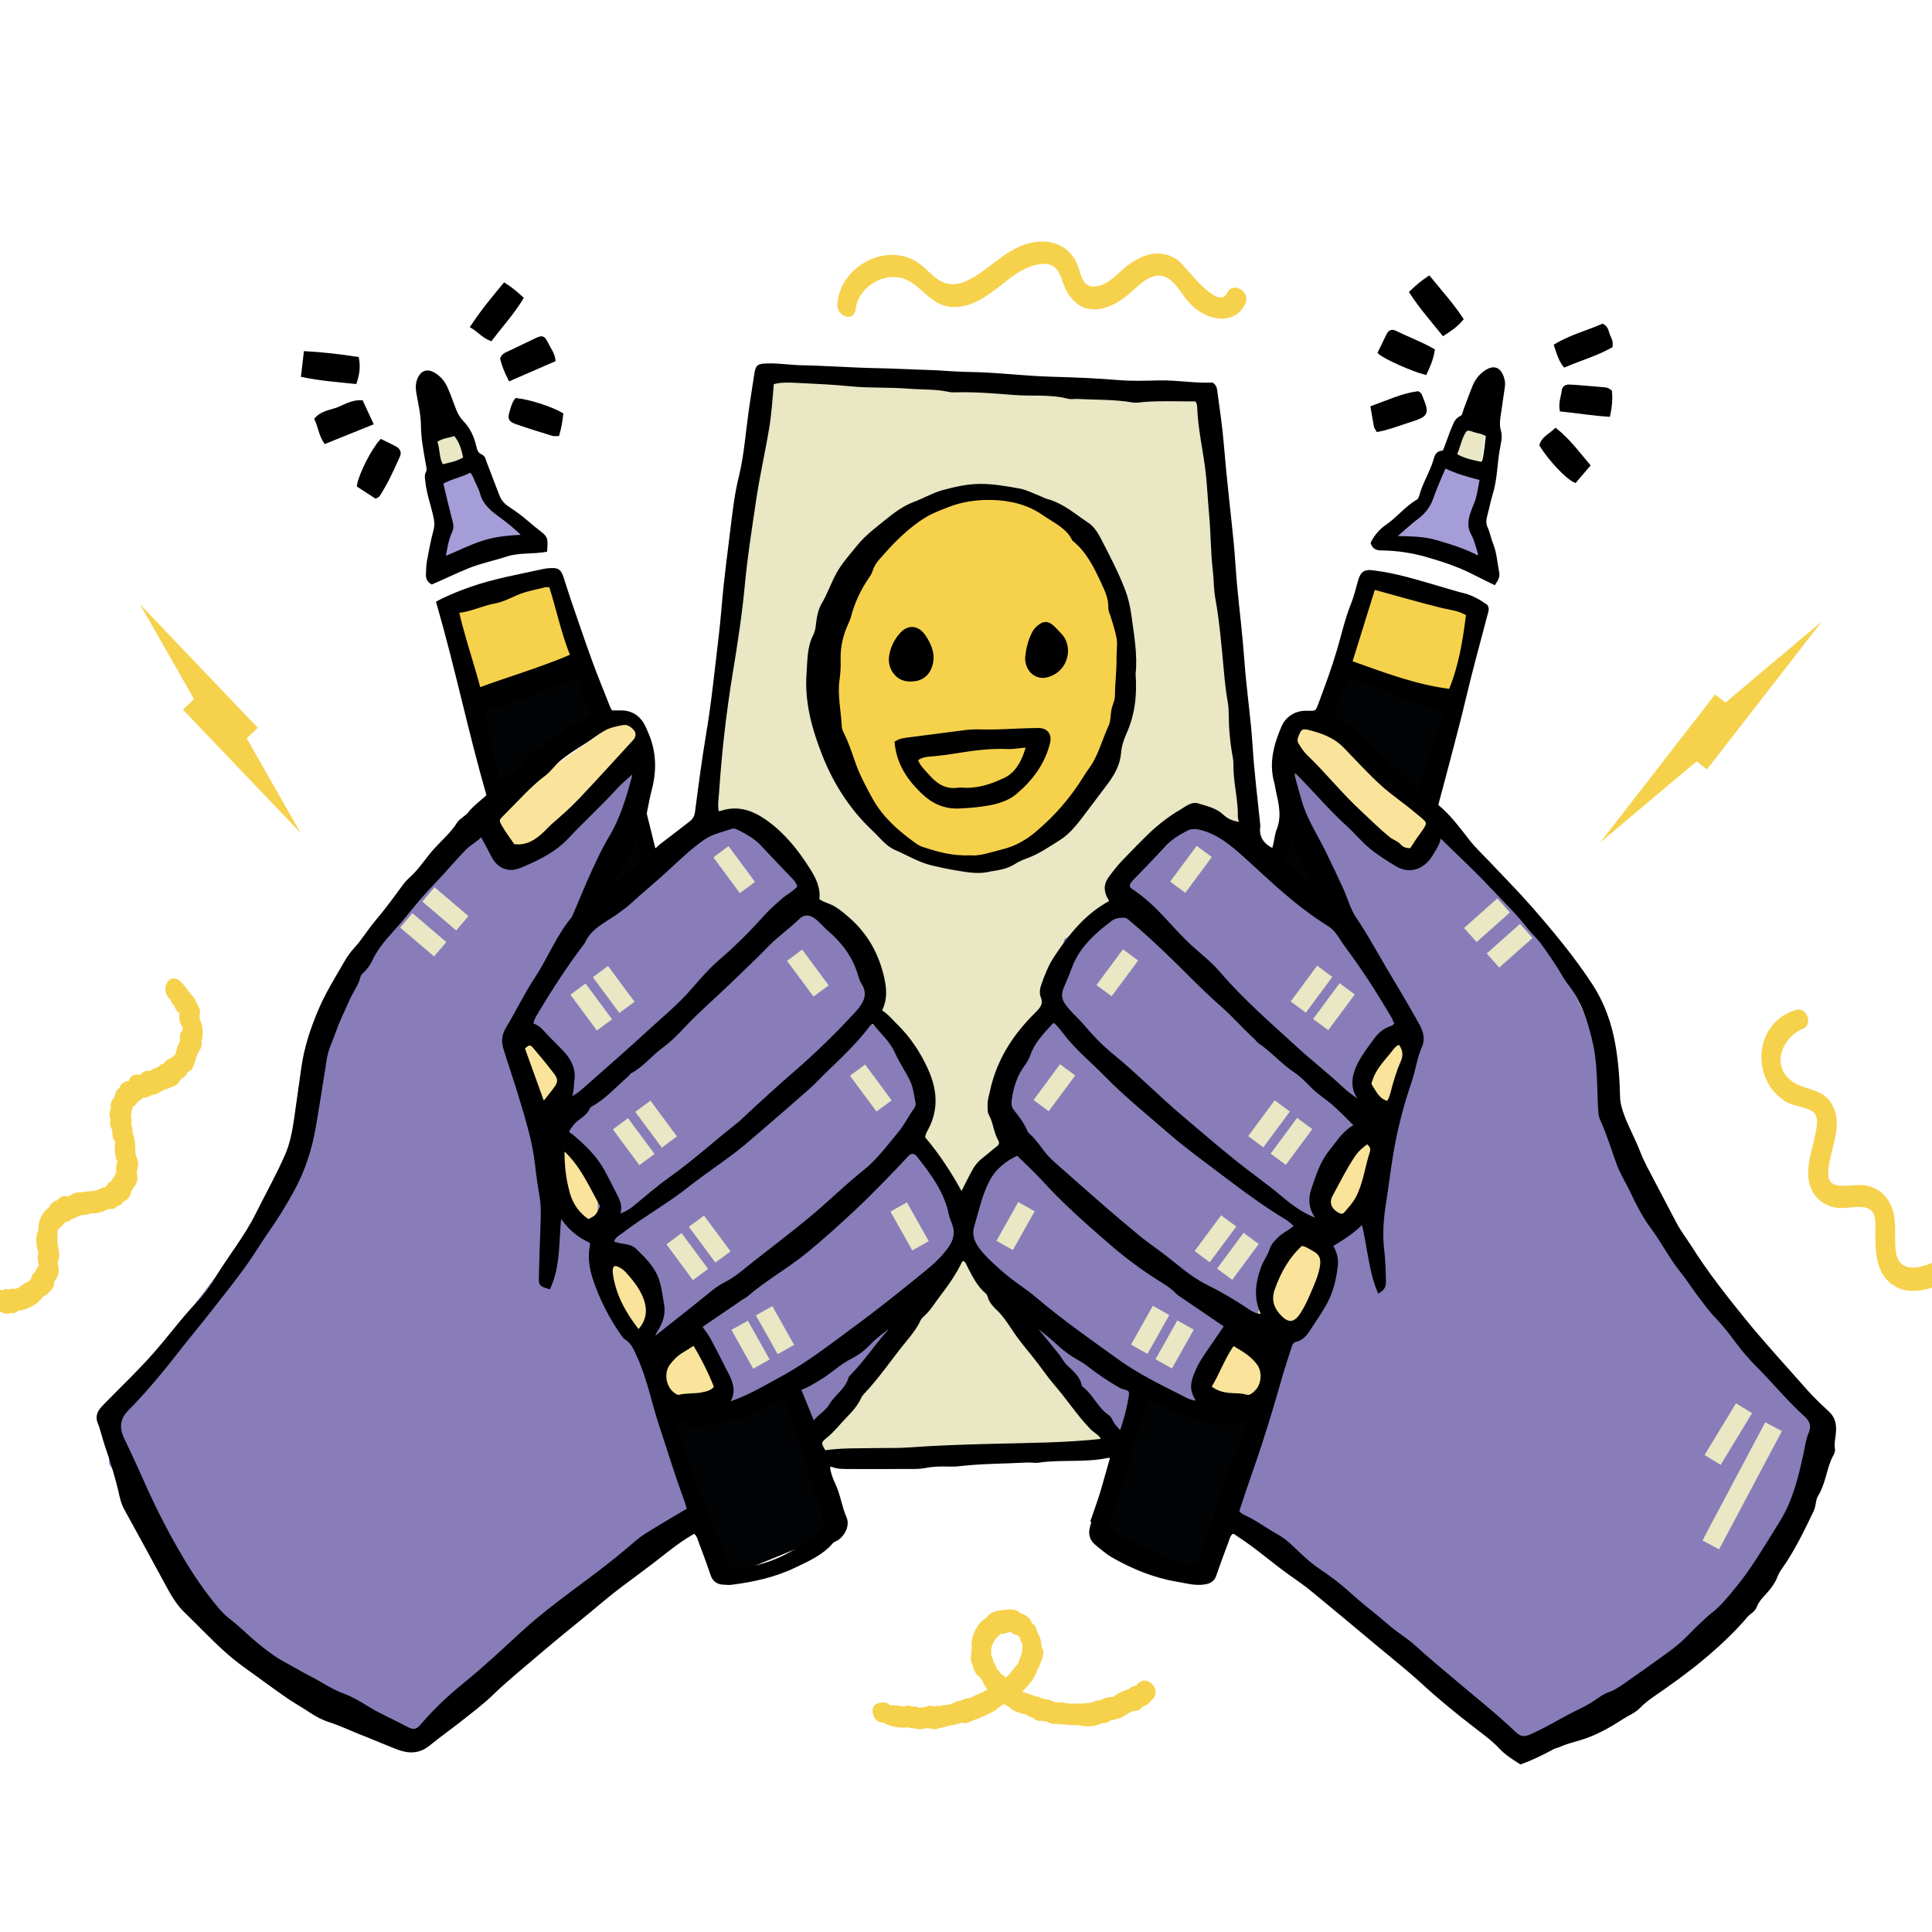 <svg width="512" height="512" viewBox="0 0 512 512" fill="none" xmlns="http://www.w3.org/2000/svg">
<g clip-path="url(#clip0_1266_88)">
<path d="M185.672 217.995L203.621 97.479L319.009 103.889L331.193 222.487L295.841 382.682L215.325 385.709L185.672 217.995Z" fill="#E9E7C4"/>
<path d="M31.151 371.102C31.151 371.102 82.766 309.594 79.954 299.412C77.141 289.23 93.403 238.724 127.217 215.994C164.092 191.212 127.217 215.994 127.217 215.994C127.217 215.994 130.129 230.461 137.854 226.623C145.572 222.785 166.73 199.608 166.73 199.608L168.178 209.252L155.771 241.371C155.771 241.371 187.723 215.654 189.006 215.481C190.288 215.307 213.159 230.444 213.159 230.444L212.505 238.633L229.371 254.531L230.413 270.776L244.4 283.481L242.076 297.195L241.803 302.158L255.31 325.046L233.531 356.75L215.888 378.257L206.905 370.415L181.669 376.925L177.351 376.759L183.629 400.317L107.465 461.741L62.649 437.646L28.918 388.017V375.486L28.67 373.021L32.458 373.517" fill="#887DB9"/>
<path d="M477.187 373.591C477.187 373.591 428.071 309.429 427.558 298.874C426.292 272.728 408.798 242.057 380.766 217.524C347.332 188.267 382.437 216.051 382.437 216.051C382.437 216.051 377.457 230.179 369.74 226.341C362.023 222.503 342.924 199.665 342.924 199.665L338.531 209.384L352.667 239.683C352.667 239.683 321.93 215.704 320.648 215.53C319.366 215.356 301.086 224.124 301.086 224.124L297.149 238.682L282.061 248.939L277.653 266.582L265.254 283.539L265.295 299.337L266.031 301.637L250.688 321.158L277.281 359.025L299.713 383.757L307.157 372.45L327.993 376.974L332.311 376.809L324.519 400.854L402.189 461.791L456.5 433.411L480.736 388.066V375.535L477.187 373.591Z" fill="#887DB9"/>
<path d="M345.983 190.517C340.945 193.263 342.914 199.673 342.914 199.673L368.415 223.934L375.744 227.135L382.427 216.051L345.983 190.517Z" fill="#FAE49B"/>
<path d="M369.175 272.389L359.803 284.523L361.201 299.246L351.689 311.397L349.58 326.716L337.958 331.472L332.673 350.489L325.278 353.127L316.824 370.555L326.99 373.856L335.543 365.584L341.126 353.127L350.109 344.144L350.432 328.089L355.916 324.607L362.252 319.321L372.765 275.424L369.175 272.389Z" fill="#FAE49B"/>
<path d="M165.629 189.781C170.675 192.511 168.74 198.93 168.74 198.93L143.338 223.298L131.799 225.25L129.301 215.473L165.629 189.781Z" fill="#FAE49B"/>
<path d="M139.275 273.274L148.829 284.863L146.124 298.858L158.531 313.201L158.234 328.718L171.766 340.216L171.294 354.832L180.964 352.416L191.618 364.485L186.1 380.2L173.462 366.635L167.349 354.559L160.161 343.442L159.061 331.828L154.272 323.929L147.911 318.668L134.527 274.349L139.275 273.274Z" fill="#FAE49B"/>
<path d="M175.352 376.065L191.34 418.523L217.536 407.77L219.513 402.17L208.992 367.793L175.352 376.065Z" fill="#020304"/>
<path d="M167.078 217.251L158.848 239.435L174.258 228.426L167.078 217.251Z" fill="#020304"/>
<path d="M124.719 185.497L129.673 209.162L158.293 190.997L156.44 175.29L124.719 185.497Z" fill="#020304"/>
<path d="M331.684 373.856L321.767 418.059L294.917 410.102L288.945 403.146L301.08 368.339L331.684 373.856Z" fill="#020304"/>
<path d="M340.509 212.834L352.66 239.7L337.25 228.69L340.509 212.834Z" fill="#020304"/>
<path d="M386.781 185.761L376.64 214.091L348.781 190.501L353.744 175.066L386.781 185.761Z" fill="#020304"/>
<path d="M258.802 129.945C258.802 129.945 287.942 133.989 293.608 150.987C299.274 167.985 299.274 200.36 287.942 211.692C276.61 223.024 264.468 235.167 248.28 228.69C232.093 222.214 215.905 193.081 217.526 176.083C219.148 159.077 240.191 129.945 258.802 129.945Z" fill="#F6D14C"/>
<path d="M362.634 150.888L353.742 176.72L384.62 187.192L389.384 159.383L362.634 150.888Z" fill="#F6D14C"/>
<path d="M117.176 160.177L145.845 150.797L152.462 174.512L124.719 185.497L117.176 160.177Z" fill="#F6D14C"/>
<path d="M381.488 122.756L374.697 133.708L365.871 141.425L392.894 149.697L389.586 137.562L394.54 125.552L381.488 122.756Z" fill="#A59DD8"/>
<path d="M123.794 122.674L116.176 126.562L114.969 150.251L140.338 142.526L123.794 122.674Z" fill="#A59DD8"/>
<path d="M387.722 111.904L382.941 122.525L392.338 124.328L393.992 112.202L387.722 111.904Z" fill="#E9E7C4"/>
<path d="M112.32 118.976L112.667 120.275C113.412 123.071 116.307 124.717 119.094 123.923L119.318 123.857C122.37 122.988 123.925 119.588 122.593 116.71L122.022 115.478C121.046 113.36 118.772 112.161 116.472 112.541C113.453 113.037 111.526 116.032 112.32 118.976Z" fill="#E9E7C4"/>
<path d="M51.012 185.646L62.517 197.697L54.271 183.214L65.776 195.274" stroke="#F6D14C" stroke-width="7" stroke-miterlimit="10"/>
<path d="M449.601 201.758L459.8 188.623L447.07 199.335L457.269 186.191" stroke="#F6D14C" stroke-width="7" stroke-miterlimit="10"/>
<path d="M233.829 456.414C234.102 456.381 234.366 456.348 234.631 456.315C233.92 455.918 233.217 455.521 232.505 455.124C234.242 457.622 239.801 458.623 242.357 457.167C241.348 457.076 240.338 456.985 239.329 456.894C240.711 457.928 241.579 458.383 243.258 457.713C242.621 457.647 241.985 457.589 241.339 457.523C243.043 458.565 244.441 458.416 246.203 457.655C245.558 457.589 244.921 457.531 244.276 457.465C245.574 458.093 246.36 458.35 247.675 457.622C247.03 457.556 246.385 457.498 245.74 457.432C246.004 457.614 246.261 457.787 246.526 457.969C247.328 458.515 248.287 458.3 249.04 457.829C248.296 458.292 252.175 457.217 251.158 457.374C253.027 457.093 254.4 456.886 256.203 455.852C255.351 455.901 254.508 455.943 253.656 455.992C254.16 456.199 254.657 456.398 255.161 456.596C255.699 456.811 256.667 456.588 257.072 456.199C258.056 455.281 256.071 456.605 257.229 456.183C257.146 456.216 258.949 455.562 258.263 455.761C259.545 455.397 260.033 455.223 260.918 454.173C260.347 454.487 259.777 454.81 259.206 455.124C260.686 455.074 261.629 454.346 262.945 453.718C264.012 453.205 265.17 452.08 265.765 451.741C266.402 451.377 267.544 450.922 268.437 450.211C269.545 449.326 270.662 448.639 271.646 447.531C272.738 446.306 273.954 445.148 274.748 442.965C274.856 442.659 277.635 437.679 275.939 436.546C275.302 436.116 276.022 438.92 276.072 437.084C276.08 436.72 275.914 435.041 275.947 435.405C275.865 434.495 275.41 433.436 274.682 432.071C275.211 433.064 274.45 431.045 274.351 430.913C273.971 430.392 273.325 430.152 272.953 429.681C273.714 430.64 273.35 429.581 272.92 429.085C272.333 428.415 272.019 428.175 271.208 427.82C270.248 427.398 269.827 427.348 271.109 428.349C270.579 427.935 270.397 427.365 269.777 426.984C268.784 426.372 267.221 426.504 266.832 426.546C264.665 426.786 261.853 426.86 260.902 429.821C261.356 429.342 261.82 428.862 262.275 428.374C259.992 429.118 258.726 431.203 257.957 433.122C257.7 433.759 257.552 434.635 257.469 435.305C257.444 435.479 257.527 437.067 257.593 436.091C257.552 436.703 257.403 437.29 257.394 437.911C257.345 440.359 257.932 437.307 257.452 438.382C256.973 439.433 257.419 441.211 258.346 441.923C258.792 442.262 259.247 442.601 259.702 442.932C259.214 441.608 258.718 440.285 258.23 438.961C257.204 441.443 258.089 443.833 260.562 444.95C260.016 444.114 259.479 443.279 258.933 442.452C259.098 444.04 259.818 444.553 260.653 445.752C261.447 446.894 258.925 444.023 260.529 445.909C262.151 447.82 259.793 444.445 260.538 445.909C261.381 447.564 261.969 448.043 263.4 449.177C263.598 449.334 264.367 450.128 265.203 450.823C265.815 451.336 266.154 451.733 266.923 452.097C268.561 452.866 266.998 451.865 266.882 451.666C267.61 452.924 268.875 453.486 270.182 453.933C271.167 454.264 271.44 454.106 272.2 454.553C272.837 454.925 273.789 455.521 275.112 455.38C274.475 455.124 273.838 454.876 273.201 454.619C273.392 454.843 273.582 455.058 273.772 455.281C274.128 455.695 275.12 456.158 275.683 456.042C276.179 455.943 276.684 455.844 277.18 455.736C276.32 455.529 275.459 455.322 274.599 455.107C276.03 456.199 276.899 456.489 278.644 455.976C277.974 455.91 277.312 455.844 276.642 455.777C278.197 456.712 278.925 457.134 280.77 456.671C280.1 456.604 279.438 456.538 278.768 456.472C280.067 457.068 281.39 456.944 282.002 456.993C283.979 457.15 284.682 457.39 286.692 456.927C286.022 456.861 285.36 456.795 284.691 456.729C286.949 458.035 291.134 457.63 293.177 455.984C292.524 456.117 291.878 456.249 291.225 456.389C291.49 456.456 291.763 456.522 292.027 456.58C293.037 456.82 293.797 456.414 294.451 455.678C294.649 455.455 294.856 455.223 295.055 454.992C294.476 455.314 293.897 455.637 293.309 455.959C294.732 456.05 295.609 455.802 296.75 455C296.097 455.132 295.452 455.265 294.798 455.405C297.602 456.083 298.587 453.461 301.052 453.379C302.094 453.346 302.681 452.642 303.103 451.79C303.235 451.526 303.368 451.269 303.492 451.005C303.037 451.484 302.574 451.964 302.119 452.452C304.013 451.997 304.377 451.567 305.667 450.07C307.743 447.655 303.947 443.602 301.548 446.207C301.184 446.571 300.853 446.968 300.555 447.398C301.126 447.084 301.697 446.761 302.268 446.447C300.572 446.728 299.43 446.869 298.562 448.465C299.141 448.143 299.72 447.82 300.299 447.498C298.272 447.555 295.824 448.929 294.31 450.252C294.964 450.12 295.609 449.987 296.262 449.847C294.087 449.342 291.68 450.062 290.216 451.716C291.027 451.418 291.829 451.112 292.639 450.814C291.854 450.632 291.291 450.575 290.481 450.69C290.365 450.707 289.05 451.269 289.744 451.096C288.305 451.451 286.841 451.269 285.36 451.733C286.03 451.799 286.692 451.865 287.362 451.931C285.832 451.063 285.253 451.575 283.723 451.493C282.093 451.41 281.059 450.765 279.388 451.369C280.058 451.435 280.72 451.501 281.39 451.567C280.067 450.955 279.289 450.905 277.891 451.245C278.561 451.311 279.223 451.377 279.893 451.443C278.404 450.351 277.503 450.095 275.741 450.591C276.601 450.798 277.461 451.005 278.321 451.22C277.13 450.335 276.477 449.838 274.947 450.144C275.584 450.401 276.22 450.649 276.857 450.905C275.865 449.764 275.071 449.425 273.565 449.565C274.202 449.822 274.839 450.07 275.476 450.326C273.896 448.953 272.234 448.937 270.538 448.126C271.597 448.631 270.05 447.39 269.645 447.109C268.726 446.464 267.949 446.364 266.865 446.282C267.668 446.728 268.462 447.175 269.264 447.622C268.453 446.662 267.601 445.653 266.7 444.801C266.237 444.363 265.914 443.941 265.294 443.684C263.424 442.915 266.08 445.049 265.691 445.223C266.816 444.727 262.978 440.822 262.572 440.533C263.118 441.368 263.656 442.204 264.202 443.039C264.078 442.063 263.929 441.277 263.309 440.458C261.274 437.77 262.68 442.684 263.094 441.683C263.722 440.161 262.821 438.589 261.621 437.712C261.555 437.663 261.497 437.613 261.431 437.563C261.729 438.746 262.026 439.921 262.324 441.104C262.862 439.913 262.68 439.176 262.672 438.06C262.672 436.794 262.763 436.513 262.969 435.926C262.837 436.29 263.615 434.503 263.995 434.106C264.384 433.701 266.104 432.245 265.922 432.361C265.277 432.493 264.632 432.625 263.987 432.758C264.806 432.94 265.401 433.014 266.237 432.915C266.344 432.898 268.652 432.129 268.544 432.27C268.735 432.013 265.864 431.145 268.123 432.725C268.875 433.254 269.719 433.436 270.612 433.543C269.926 432.882 269.231 432.228 268.544 431.567C269.206 432.907 269.975 433.668 270.902 434.768C270.703 434.536 269.835 433.626 270.67 435.181C270.993 435.785 271.464 436.223 271.936 436.711C271.588 435.777 271.241 434.834 270.885 433.899C270.712 434.883 271.133 437.324 271.067 435.132C271.1 436.273 270.579 436.96 271.142 438.126C270.985 437.795 271.878 436.273 271.15 437.117C270.736 437.596 270.769 438.25 270.554 438.804C270.116 439.946 269.711 440.872 269.587 442.096C270.1 441.385 270.604 440.674 271.117 439.962C269.289 440.996 268.635 442.419 267.329 443.866C266.841 444.404 264.839 445.388 264.078 446.67C264.649 446.348 265.219 446.033 265.79 445.711C263.689 446.009 262.539 447.183 260.902 448.176C258.966 449.35 257.841 449.028 256.236 450.914C256.807 450.599 257.378 450.277 257.949 449.962C256.402 449.938 255.087 450.178 253.862 451.344C254.499 451.211 255.136 451.079 255.773 450.947C253.896 450.211 253.019 451.327 251.654 451.683C250.777 451.906 249.321 451.733 248.081 452.717C248.709 452.585 249.346 452.452 249.975 452.328C248.395 451.774 247.245 452.171 245.872 453.039C246.708 452.99 247.551 452.948 248.387 452.899C248.122 452.725 247.857 452.551 247.601 452.37C247.154 452.072 246.162 451.906 245.665 452.179C245.425 452.312 245.194 452.444 244.954 452.576C245.599 452.642 246.244 452.7 246.881 452.767C245.318 452.039 244.789 452.485 243.283 452.618C243.192 452.626 243.771 452.328 242.555 452.254C241.745 452.212 241.248 452.328 240.512 452.634C241.149 452.7 241.786 452.758 242.423 452.824C242.183 452.659 241.951 452.494 241.72 452.32C240.942 451.766 239.983 452.014 239.247 452.452C238.99 452.609 238.734 452.758 238.469 452.915C239.089 452.791 239.702 452.659 240.322 452.535C238.295 451.733 236.658 452.022 234.565 451.799C235.285 452.204 236.004 452.601 236.724 453.006C236.385 452.593 236.037 452.179 235.69 451.774C235.111 451.104 234.193 451.038 233.407 451.22C233.142 451.286 232.886 451.344 232.621 451.402C230.057 451.981 231.38 456.704 233.829 456.414Z" fill="#F6D14C"/>
<path d="M-4.532 345.973C-2.265 346.982 -0.9 347.999 1.713 347.445C0.861 347.238 0.018 347.031 -0.834 346.825C-0.594 347.023 -0.354 347.222 -0.106 347.412C0.729 348.065 2.127 348.578 3.045 347.693C3.293 347.453 3.541 347.213 3.781 346.973C2.731 346.874 1.672 346.783 0.622 346.684C0.886 346.907 1.159 347.122 1.432 347.329C2.64 348.272 4.013 348.355 5.072 347.122C5.287 346.874 5.502 346.618 5.709 346.361C4.906 346.659 4.104 346.957 3.302 347.255C6.734 347.9 11.036 345.261 12.268 342.176C11.581 342.705 10.895 343.235 10.208 343.764C10.523 343.714 10.837 343.665 11.151 343.607C12.268 343.4 13.368 342.581 13.376 341.307C13.376 340.737 13.368 340.174 13.36 339.603C12.847 340.58 12.334 341.556 11.821 342.532C12.16 342.457 12.491 342.383 12.83 342.292C14.079 341.986 14.418 340.431 14.369 339.364C14.328 338.52 13.385 340.943 14.65 339.273C15.312 338.396 15.56 337.544 15.56 336.469C15.56 335.65 15.262 334.98 15.163 334.194C15.18 334.343 14.766 335.865 15.171 334.806C15.403 334.202 15.61 333.764 15.651 333.085C15.775 331.274 15.047 329.653 15.229 327.957C15.337 326.948 15.188 326.096 15.229 325.137C15.246 324.615 14.915 326.625 15.535 325.798C15.85 325.385 15.916 324.467 16.015 324.003C15.494 324.731 14.973 325.459 14.452 326.187C16.114 325.335 17.314 324.359 17.901 322.514C17.438 323.002 16.966 323.49 16.503 323.987C16.776 323.854 17.065 323.813 17.363 323.854C18.364 323.871 19.084 323.085 19.448 322.25C19.58 321.944 19.712 321.638 19.861 321.332C18.943 321.844 18.017 322.357 17.099 322.87C19.009 323.615 19.77 322.663 21.383 322.117C22.186 321.844 23.526 322.184 24.899 321.026C24.245 321.158 23.583 321.299 22.93 321.431C25.784 321.82 27.546 321.174 29.928 319.785C29.266 319.917 28.613 320.058 27.951 320.19C28.249 320.256 28.546 320.314 28.844 320.364C29.853 320.554 30.639 320.24 31.293 319.454C31.474 319.239 31.64 319.024 31.805 318.801C31.218 319.131 30.631 319.454 30.044 319.785C30.532 319.694 31.028 319.595 31.508 319.487C32.095 319.355 32.757 318.569 32.914 318.015C33.005 317.709 33.079 317.403 33.154 317.097C32.459 317.634 31.764 318.172 31.069 318.71C33.931 318.693 35.18 316.724 34.7 314.028C34.179 315.012 33.658 316.005 33.145 316.989C34.659 316.162 35.42 315.426 35.47 313.614C35.147 314.235 34.833 314.847 34.51 315.467C36.867 313.896 36.719 311.646 35.759 309.272C35.668 310.239 35.569 311.207 35.478 312.183C36.834 309.867 37.132 307.551 35.453 305.31C36.446 306.633 35.842 306.542 35.867 304.995C35.875 304.292 35.825 303.498 35.751 302.795C35.569 300.967 35.188 299.958 33.956 298.552C34.312 299.511 34.667 300.471 35.031 301.43C35.296 299.404 35.073 297.94 33.898 296.236C34.03 297.237 34.171 298.246 34.303 299.247C35.453 296.964 34.758 295.218 33.17 293.415C33.203 294.995 33.245 296.567 33.278 298.146C35.122 296.269 35.039 294.962 34.353 292.497C34.096 293.638 33.848 294.772 33.592 295.913C34.146 295.351 34.642 294.904 34.998 294.184C35.122 293.713 35.238 293.233 35.337 292.762C34.543 293.423 34.477 293.605 35.139 293.299C36.04 292.985 36.636 292.026 36.71 291.107C36.727 290.801 36.76 290.487 36.793 290.181C36.04 290.959 35.288 291.736 34.543 292.514C36.586 292.406 37.629 291.413 38.737 289.759C37.918 290.065 37.099 290.371 36.288 290.669C38.414 291.314 40.317 290.669 41.549 288.808C40.73 289.114 39.911 289.42 39.101 289.718C39.399 289.825 39.688 289.941 39.986 290.049C40.565 290.264 41.508 290.04 41.963 289.643C42.029 289.585 43.981 288.576 44.014 288.576C44.626 288.609 45.478 288.113 45.776 287.592C45.925 287.336 46.074 287.079 46.214 286.823C45.395 287.129 44.577 287.435 43.758 287.733C44.089 287.799 44.419 287.865 44.759 287.923C45.751 288.105 46.595 287.824 47.215 287.013C47.745 286.326 48.051 285.714 48.299 284.904C47.827 285.4 47.364 285.888 46.893 286.384C47.852 286.169 48.448 285.789 49.151 285.111C49.374 284.895 49.97 283.787 49.531 284.242C49.862 283.895 50.458 283.878 50.755 283.44C51.839 281.868 51.839 279.866 52.972 278.204C53.742 277.079 53.535 275.673 52.889 274.556C52.724 274.267 52.559 273.977 52.385 273.696C52.41 274.912 52.443 276.128 52.468 277.344C53.816 275.797 53.915 274.217 53.593 272.265C53.419 271.214 53.253 270.561 52.716 269.634C53.171 270.429 52.923 269.552 52.724 269.287C52.939 269.56 52.592 271.562 52.856 269.543C52.956 268.807 53.072 268.088 52.873 267.352C52.732 266.814 51.268 264.291 51.988 266.045C52.674 267.707 51.913 265.102 51.516 264.531C50.962 263.737 50.259 263.241 49.424 262.777C49.978 263.629 50.532 264.481 51.086 265.333C51.004 263.315 50.201 262.992 49.01 261.727C50.88 263.704 48.233 260.238 47.323 259.7C43.981 257.732 42.5 263.332 45.387 265.035C44.742 263.894 44.585 263.679 44.932 264.399C45.114 264.903 45.338 265.383 45.602 265.854C46.132 266.541 46.694 266.872 47.447 267.252C46.893 266.4 46.338 265.548 45.784 264.696C45.834 265.433 46.462 268.634 47.869 268.319C48.398 268.203 46.107 265.863 47.323 268.179C47.72 268.948 48.183 269.477 48.779 270.089C48.423 269.13 48.059 268.162 47.703 267.203C47.579 268.592 47.339 269.643 47.753 271.041C47.902 271.545 48.514 272.439 48.588 272.91C48.472 272.265 48.406 273.051 48.175 273.315C47.315 274.3 47.662 275.962 48.257 276.963C48.431 277.244 48.597 277.534 48.762 277.823C48.737 276.607 48.704 275.391 48.679 274.176C47.248 276.277 46.711 278.096 46.206 280.512C46.727 279.775 47.257 279.047 47.778 278.311C46.777 278.849 45.677 280.462 44.767 280.66C44.163 280.793 43.526 281.587 43.361 282.141C43.311 282.472 43.162 282.753 42.931 282.993C43.749 282.687 44.568 282.381 45.387 282.083C45.056 282.025 44.717 281.959 44.386 281.893C43.518 281.719 42.401 281.951 41.93 282.803C41.789 283.067 41.648 283.324 41.5 283.572C42.087 283.241 42.674 282.919 43.261 282.588C41.69 282.513 39.796 283.597 38.621 284.614C39.283 284.482 39.944 284.341 40.598 284.209C40.3 284.101 40.011 283.986 39.713 283.878C38.844 283.555 37.744 284.06 37.264 284.788C36.901 285.334 37.571 285.028 36.909 284.821C36.016 284.548 34.973 284.962 34.461 285.731C33.989 286.442 34.378 286.492 33.799 286.517C32.558 286.583 31.665 287.658 31.549 288.849C31.516 289.155 31.483 289.47 31.466 289.776C31.987 289.048 32.517 288.312 33.038 287.584C32.136 287.898 31.524 288.221 30.945 289.031C30.349 289.858 30.465 290.702 30.275 290.884C29.291 291.877 29.15 292.985 29.514 294.3C29.588 294.548 29.655 294.796 29.704 295.053C30.019 294.176 30.341 293.299 30.656 292.431C30.416 292.662 30.184 292.894 29.953 293.126C28.546 294.557 28.794 296.418 30.06 297.857C30.275 298.105 30.49 298.345 30.713 298.593C30.358 297.634 30.002 296.674 29.638 295.715C29.655 295.235 29.622 296.012 29.373 296.492C28.927 297.386 29.249 298.725 29.779 299.503C30.507 300.562 29.448 298.056 29.762 300.115C29.845 300.653 29.77 301.141 29.969 301.678C30.209 302.332 30.895 302.721 31.119 303.316C30.639 302.009 30.556 302.175 30.457 303.374C30.259 305.715 30.722 307.7 32.045 309.611C31.913 308.61 31.772 307.609 31.64 306.608C31.094 307.808 30.366 309.379 30.995 311.282C31.689 313.399 32.07 310.016 31.177 310.463C30.292 310.909 30.234 312.258 30.176 313.093C30.498 312.481 30.813 311.861 31.135 311.249C31.102 311.273 31.061 311.29 31.028 311.315C29.953 311.902 29.241 312.994 29.473 314.276C29.539 314.623 29.597 314.971 29.638 315.318C29.953 314.441 30.275 313.573 30.589 312.696C30.97 312.779 30.879 312.804 30.316 312.762C29.423 312.771 28.447 313.49 28.232 314.375C28.158 314.681 28.083 314.987 27.992 315.293C28.464 314.805 28.927 314.309 29.398 313.821C28.24 314.077 27.752 314.582 27.016 315.475C27.835 315.169 28.646 314.872 29.465 314.565C27.579 314.21 27.033 314.987 25.387 315.467C23.625 315.988 22.442 315.31 20.92 316.584C21.573 316.451 22.235 316.311 22.889 316.178C21.739 315.823 20.763 315.856 19.596 316.269C19.042 316.468 18.529 316.882 17.975 317.072C17.09 317.361 18.918 317.535 17.711 317.072C16.503 316.609 15.395 317.618 14.948 318.61C14.807 318.916 14.667 319.222 14.543 319.528C15.237 318.991 15.932 318.453 16.627 317.924C14.601 317.899 13.294 318.718 12.748 320.662C13.211 320.174 13.682 319.686 14.146 319.198C11.829 320.496 10.167 322.548 10.15 325.997C10.142 327.949 11.019 324.541 10.035 326.319C9.753 326.824 9.613 327.998 9.596 328.544C9.563 330.124 10.142 332.283 10.655 333.755C10.746 332.796 10.845 331.836 10.936 330.869C9.323 332.887 10.217 334.119 10.407 336.369C10.382 336.072 10.936 334.657 10.308 335.443C10.002 335.823 9.737 336.105 9.522 336.56C9.059 337.552 9.141 338.578 9.199 339.628C9.712 338.652 10.225 337.676 10.738 336.7C10.407 336.783 10.068 336.866 9.729 336.94C8.455 337.23 8.165 338.818 8.19 339.868C8.19 339.926 8.19 339.984 8.19 340.05C8.934 339.281 9.671 338.52 10.415 337.751C8.372 338.123 8.537 338.669 7.272 339.876C7.942 339.24 5.948 340.472 6.031 340.414C5.361 340.877 4.964 341.274 4.476 341.919C5.055 341.597 5.634 341.274 6.213 340.952C5.237 341.068 4.178 341.613 3.93 341.564C2.938 341.382 2.16 341.68 1.523 342.457C1.316 342.714 1.101 342.97 0.886 343.218C2.102 343.152 3.31 343.078 4.526 343.011C4.245 342.805 3.972 342.598 3.699 342.383C2.888 341.754 1.424 341.183 0.539 342.093C0.299 342.341 0.059 342.589 -0.189 342.829C0.861 342.92 1.912 343.02 2.962 343.111C1.159 341.738 -1.149 341.456 -3.382 341.092C-6.269 340.596 -6.939 344.906 -4.532 345.973Z" fill="#F6D14C"/>
<path d="M475.954 267.633C464.771 270.9 463.729 286.186 473.365 292.034C475.259 293.184 479.511 293.407 480.834 295.028C482.034 296.509 481.413 298.891 481.082 300.587C480.321 304.516 478.717 308.544 479.304 312.605C479.908 316.807 482.993 319.686 487.187 320.132C489.594 320.389 494.333 318.892 496.095 321.001C497.344 322.498 496.964 325.608 496.98 327.353C497.022 331.696 497.154 336.493 500.57 339.678C505.136 343.938 511.629 341.779 516.518 339.364C519.578 337.85 517.419 332.101 514.375 333.607C509.851 335.848 503.118 338.338 502.373 331.274C501.985 327.602 502.688 323.83 501.455 320.265C500.264 316.807 497.518 314.499 493.87 314.078C490.57 313.697 484.416 315.947 484.499 310.967C484.606 304.822 489.015 298.221 485.276 292.307C482.844 288.452 478.692 289.031 475.268 286.806C469.163 282.836 472.066 274.986 477.815 272.604C480.578 271.471 478.8 266.797 475.954 267.633Z" fill="#F6D14C"/>
<path d="M226.751 81.895C227.388 76.544 233.219 72.532 238.513 73.599C243.865 74.683 246.164 80.919 252.087 81.349C258.208 81.788 263.079 77.238 267.571 73.797C269.887 72.027 272.468 70.53 275.379 70.05C279.366 69.397 280.491 71.382 281.657 74.79C283.295 79.571 286.744 82.971 292.129 81.746C294.66 81.167 296.894 79.778 298.887 78.165C301.542 76.014 304.975 71.787 308.862 73.4C311.261 74.393 312.808 77.346 314.346 79.248C315.943 81.217 317.688 82.739 320.07 83.682C324.082 85.262 328.077 84.509 330.046 80.464C331.51 77.454 326.837 74.285 325.141 77.718C322.726 82.598 313.958 70.249 312.262 69.025C307.597 65.658 302.634 67.329 298.473 70.629C296.248 72.4 294.04 75.121 291.12 75.766C286.273 76.841 286.736 72.193 285.024 69.083C282.683 64.815 278.274 63.334 273.617 64.269C267.662 65.468 263.965 69.571 259.109 72.788C255.544 75.146 251.888 76.585 248.141 73.764C246.164 72.267 244.65 70.315 242.442 69.091C233.889 64.351 222.433 71.167 221.895 80.679C221.722 83.823 226.312 85.576 226.751 81.895Z" fill="#F6D14C"/>
<path d="M479.848 444.636C480.046 444.437 480.236 444.247 480.435 444.048C480.633 443.85 480.832 443.66 481.022 443.469C481.221 443.271 481.403 443.072 481.601 442.874" fill="#F6D14C"/>
<path d="M36.049 441.129C36.049 440.839 36.041 440.541 36.041 440.252C36.041 439.962 36.041 439.665 36.041 439.375" fill="#F6D14C"/>
<path d="M22.342 449.979C22.54 450.178 22.731 450.376 22.921 450.567C23.119 450.765 23.326 450.947 23.516 451.146C23.715 451.344 23.905 451.543 24.104 451.733" fill="#F6D14C"/>
<path d="M470.017 378.091L453.375 409.416" stroke="#E9E7C4" stroke-width="5" stroke-miterlimit="10"/>
<path d="M462.181 373.194L453.859 386.9" stroke="#E9E7C4" stroke-width="5" stroke-miterlimit="10"/>
<path d="M402.994 467.044C401.133 465.861 399.23 464.67 397.717 463.057C395.789 460.997 393.531 459.335 391.331 457.647C386.517 453.95 381.819 450.137 377.344 446.026C373.373 442.378 369.13 439.028 364.986 435.562C359.221 430.74 353.455 425.918 347.649 421.153C345.937 419.747 344.109 418.482 342.289 417.208C337.549 413.883 333.248 409.97 328.36 406.843C327.797 406.48 327.326 405.958 326.573 405.958C325.589 406.57 325.39 407.646 325.034 408.622C323.967 411.517 322.867 414.395 321.883 417.323C321.412 418.73 320.51 419.193 319.12 419.408C316.647 419.788 314.323 419.061 311.965 418.672C305.902 417.663 300.303 415.347 294.976 412.319C293.454 411.459 292.18 410.284 290.815 409.209C289.161 407.902 288.797 406.479 289.442 404.395C291.328 398.349 292.99 392.236 294.785 386.007C294.206 385.941 293.818 385.801 293.47 385.875C287.424 387.165 281.22 386.231 275.149 387.132C274.222 387.273 273.238 387.025 272.295 387.083C266.24 387.405 260.169 387.364 254.131 388.067C253.18 388.175 252.204 388.175 251.236 388.15C249.11 388.092 247.017 388.158 244.908 388.58C243.502 388.861 242.021 388.787 240.574 388.795C235.553 388.82 230.524 388.82 225.503 388.803C223.873 388.795 222.219 388.902 220.639 388.282C220.3 388.15 219.87 388.208 219.44 388.638C219.597 390.251 220.176 391.888 220.896 393.394C222.269 396.272 222.616 399.457 223.907 402.369C224.692 404.139 223.476 406.711 221.756 407.762C221.276 408.051 220.73 408.175 220.325 408.655C217.662 411.757 213.972 413.337 210.424 415.032C205.163 417.555 199.489 418.771 193.715 419.499C193.054 419.582 192.367 419.474 191.697 419.449C190.167 419.391 189.249 418.663 188.752 417.166C187.785 414.238 186.685 411.351 185.601 408.465C185.27 407.58 185.088 406.579 183.972 405.876C181.432 407.323 178.918 409.077 176.527 410.979C172.598 414.106 168.553 417.067 164.533 420.07C161.448 422.377 158.52 424.908 155.542 427.357C151.299 430.839 147.006 434.272 142.845 437.845C138.61 441.485 134.243 444.967 130.231 448.863C127.675 451.336 124.797 453.478 122.001 455.695C119.205 457.912 116.277 459.963 113.514 462.221C110.95 464.314 108.221 464.24 105.384 463.14C102.149 461.891 98.965 460.493 95.731 459.235C92.96 458.152 90.28 456.837 87.426 455.935C85.615 455.364 83.861 454.413 82.273 453.354C80.271 452.014 78.154 450.848 76.177 449.483C72.454 446.911 68.84 444.181 65.142 441.559C61.04 438.648 57.467 435.14 53.934 431.592C52.437 430.086 50.949 428.581 49.41 427.117C47.135 424.958 45.638 422.278 44.174 419.557C40.601 412.948 36.994 406.355 33.371 399.771C32.759 398.655 32.387 397.464 32.123 396.239C31.113 391.624 29.682 387.124 28.152 382.657C27.499 380.755 27.118 378.77 26.349 376.892C25.489 374.783 27.019 373.385 28.202 372.177C32.437 367.843 36.829 363.674 40.857 359.133C44.886 354.592 48.45 349.654 52.669 345.262C54.654 343.194 56.292 340.746 57.806 338.289C61.189 332.797 65.275 327.751 68.162 321.944C70.775 316.684 73.679 311.555 76.02 306.179C77.31 303.218 77.947 299.925 78.418 296.675C79.097 292.026 79.709 287.361 80.387 282.721C81.14 277.601 82.753 272.687 84.796 267.873C86.723 263.332 89.312 259.205 91.752 254.97C92.48 253.704 93.348 252.513 94.267 251.52C96.301 249.328 97.79 246.756 99.709 244.49C102.381 241.346 104.821 237.996 107.261 234.663C108.072 233.563 109.114 232.752 110.04 231.793C111.976 229.783 113.473 227.425 115.342 225.349C117.435 223.025 119.85 220.998 121.554 218.277C122.167 217.301 123.631 216.664 124.441 215.63C125.88 213.786 127.849 212.479 129.47 210.874C124.54 193.81 121.042 176.621 116.128 159.706C118.99 158.192 121.844 157.076 124.722 156.05C131.083 153.8 137.734 152.684 144.293 151.228C144.756 151.12 145.244 151.104 145.724 151.071C147.734 150.905 148.255 151.253 148.884 153.172C149.545 155.182 150.157 157.216 150.852 159.218C152.697 164.595 154.508 169.988 156.46 175.331C157.982 179.5 159.678 183.603 161.307 187.722C161.448 188.069 161.696 188.367 161.944 188.764C162.821 188.764 163.673 188.764 164.525 188.764C167.586 188.764 169.562 190.336 170.762 193.049C170.919 193.404 171.06 193.76 171.217 194.116C173.467 199.079 173.591 204.166 172.201 209.369C171.705 211.23 171.382 213.132 170.993 215.018C170.936 215.291 170.878 215.605 170.944 215.862C171.713 219.03 172.507 222.181 173.285 225.324C174.211 225.382 174.525 224.638 175.038 224.257C177.727 222.247 180.365 220.163 183.029 218.112C183.972 217.384 184.509 216.532 184.675 215.258C185.584 208.302 186.494 201.345 187.652 194.422C189.1 185.778 189.952 177.068 190.994 168.375C191.515 163.974 191.805 159.549 192.276 155.14C192.706 151.12 193.219 147.117 193.715 143.105C194.137 139.672 194.534 136.223 195.039 132.799C195.361 130.615 195.8 128.44 196.313 126.297C197.405 121.789 197.884 117.19 198.438 112.6C198.968 108.208 199.679 103.832 200.349 99.448C200.721 97.033 200.895 96.909 203.252 96.818C206.247 96.694 209.208 97.231 212.202 97.289C219.026 97.421 225.85 97.951 232.674 98.075C237.083 98.158 241.484 98.414 245.884 98.538C249.424 98.637 252.989 99.026 256.546 99.067C263.966 99.15 271.327 100.134 278.755 100.341C284.595 100.498 290.443 100.73 296.283 101.218C299.831 101.516 303.421 101.408 306.994 101.317C311.825 101.193 316.589 102.095 321.196 101.888C322.04 102.492 322.032 103.203 322.123 103.865C322.776 108.638 323.479 113.386 323.868 118.2C324.555 126.752 325.605 135.272 326.441 143.808C326.813 147.638 327.003 151.484 327.359 155.314C327.979 161.923 328.806 168.507 329.278 175.124C329.815 182.718 330.99 190.245 331.461 197.846C331.883 204.761 332.785 211.651 333.471 218.55C333.48 218.649 333.521 218.748 333.505 218.839C333.025 221.941 334.481 223.96 337.301 225.357C337.797 224.878 337.814 224.1 337.996 223.414C338.285 222.297 338.352 221.098 338.782 220.039C340.221 216.515 339.41 213.049 338.625 209.592C338.451 208.839 338.393 208.07 338.186 207.334C336.73 202.189 338.062 197.4 340.072 192.718C341.139 190.228 343.563 188.772 346.268 188.855C348.972 188.93 349.005 188.946 349.973 186.349C351.718 181.667 353.447 176.985 354.853 172.163C356.028 168.143 356.946 164.024 358.526 160.111C359.303 158.184 359.767 156.116 360.346 154.106C361.016 151.782 361.719 151.377 363.993 151.658C370.147 152.402 376.012 154.313 381.926 156.017C383.87 156.571 385.797 157.2 387.758 157.671C390.057 158.226 391.993 159.4 393.796 160.649C394.242 161.443 393.912 162.08 393.746 162.725C391.778 170.285 389.668 177.813 387.89 185.414C386.674 190.584 385.293 195.696 383.961 200.832C382.869 205.026 381.736 209.203 380.594 213.488C383.936 216.193 386.434 219.609 389.04 222.942C390.636 224.985 392.563 226.772 394.35 228.666C398.114 232.669 402.001 236.565 405.616 240.701C411.298 247.211 416.832 253.861 421.572 261.115C424.657 265.838 426.535 271.041 427.535 276.567C428.371 281.215 428.735 285.913 428.834 290.628C428.875 292.572 429.438 294.301 430.141 296.137C431.34 299.289 432.986 302.225 434.194 305.376C435.236 308.106 436.75 310.753 438.123 313.4C439.984 316.99 441.903 320.546 443.756 324.136C444.955 326.461 446.577 328.512 447.958 330.704C452.234 337.478 457.181 343.74 462.226 349.96C467.454 356.404 473.087 362.458 478.554 368.679C480.333 370.705 482.318 372.55 484.295 374.394C485.577 375.594 486.065 376.851 486.081 378.687C486.098 380.499 485.486 382.244 485.792 384.08C485.916 384.808 485.246 385.677 484.907 386.462C483.534 389.622 483.236 393.154 481.375 396.173C480.647 397.356 480.804 398.961 480.159 400.301C477.711 405.396 475.279 410.491 472.02 415.14C471.466 415.926 470.928 416.753 470.597 417.646C470.043 419.11 469.183 420.326 468.165 421.501C467.04 422.799 465.725 423.982 465.105 425.669C464.683 426.819 463.492 427.274 462.747 428.159C459.207 432.328 455.229 436.017 451.01 439.533C446.783 443.056 442.333 446.208 437.825 449.318C436.618 450.153 435.393 451.105 434.318 452.221C433.069 453.52 431.291 454.215 429.769 455.199C426.725 457.168 423.54 458.996 420.099 460.22C417.858 461.022 415.492 461.452 413.308 462.445C412.696 462.726 411.993 462.817 411.414 463.148C408.751 464.595 406.096 465.919 402.994 467.044ZM342.926 203.86C342.802 204.645 342.537 205.249 342.661 205.746C343.191 207.888 343.844 210.005 344.431 212.14C345.796 217.119 348.675 221.379 350.9 225.953C352.455 229.146 353.993 232.339 355.465 235.573C356.657 238.195 357.393 241.098 358.981 243.439C360.602 245.838 362.083 248.278 363.514 250.784C367.517 257.823 371.835 264.672 375.739 271.769C376.765 273.63 377.162 275.442 376.376 277.212C375.053 280.223 374.68 283.482 373.622 286.567C371.496 292.762 369.85 299.131 368.758 305.608C368.005 310.075 367.476 314.574 366.773 319.049C366.144 323.077 365.846 327.114 366.318 331.159C366.632 333.847 366.723 336.544 366.781 339.248C366.806 340.183 366.913 341.2 365.474 342.11C363.075 336.246 362.852 330.001 361.206 323.656C358.592 326.427 355.664 328.214 352.678 330.009C353.704 331.746 354.266 333.508 354.051 335.369C353.646 338.934 352.802 342.408 351.048 345.551C349.733 347.9 348.145 350.101 346.698 352.375C345.895 353.633 344.919 354.741 343.455 355.097C342.537 355.32 342.148 355.825 341.908 356.586C340.999 359.423 340.031 362.243 339.22 365.113C337.012 372.889 334.696 380.631 332.016 388.257C330.585 392.335 329.245 396.446 327.905 400.433C328.285 401.227 328.864 401.624 329.468 401.889C332.578 403.262 335.258 405.363 338.211 406.984C340.444 408.208 342.214 409.978 343.993 411.691C345.738 413.361 347.566 414.95 349.535 416.273C352.405 418.192 355.176 420.293 357.657 422.576C360.916 425.57 364.465 428.176 367.782 431.079C370.007 433.031 372.637 434.537 374.813 436.538C378.138 439.599 381.637 442.444 385.069 445.364C390.562 450.029 396.219 454.496 401.439 459.467C402.77 460.733 403.937 460.848 405.558 460.162C409.735 458.383 413.565 455.952 417.61 453.933C419.33 453.073 421.092 452.263 422.672 451.179C423.937 450.302 425.112 449.392 426.609 448.871C427.858 448.433 429.049 447.713 430.141 446.952C434.235 444.107 438.313 441.228 442.342 438.292C443.971 437.101 445.559 435.843 447.007 434.404C449.331 432.088 451.606 429.698 454.153 427.655C456.602 425.694 458.504 423.304 460.448 420.922C464.857 415.537 468.289 409.499 471.987 403.626C475.502 398.051 477.024 391.814 478.389 385.528C478.794 383.65 479.009 381.723 479.77 379.944C480.614 377.992 480.151 376.446 478.621 375.064C474.113 370.986 470.258 366.28 465.982 361.97C464.029 360.002 462.168 357.901 460.522 355.676C458.761 353.285 456.949 350.936 454.898 348.81C453.152 347.007 451.73 344.964 450.224 342.995C448.768 341.093 447.495 339.008 446.006 337.18C442.945 333.442 440.811 329.132 437.949 325.286C435.766 322.358 434.103 319.115 432.548 315.815C431.373 313.309 429.835 310.943 428.892 308.354C427.453 304.392 426.245 300.339 424.483 296.493C424.21 295.897 424.103 295.194 424.061 294.532C423.921 292.531 423.888 290.521 423.813 288.519C423.664 284.689 423.54 280.86 422.763 277.121C421.704 272.067 420.273 267.145 417.452 262.687C416.584 261.314 415.492 260.123 414.673 258.708C412.903 255.631 410.86 252.703 408.792 249.808C407.791 248.402 406.426 247.269 405.368 245.904C402.291 241.934 398.651 238.46 395.235 234.804C391.232 230.519 386.914 226.54 382.729 222.429C382.398 222.107 382.108 221.66 381.355 221.784C381.157 223.563 380.073 225.076 379.155 226.557C377.071 229.94 373.539 231.148 370.214 229.138C367.856 227.715 365.466 226.226 363.299 224.448C361.14 222.677 359.394 220.477 357.335 218.624C352.322 214.116 348.079 208.864 342.926 203.86ZM127.642 221.065C126.17 222.686 124.449 223.48 123.176 224.77C120.33 227.632 117.799 230.784 114.979 233.679C112.232 236.499 109.676 239.535 107.22 242.612C104.192 246.409 100.429 249.643 98.303 254.167C97.749 255.35 96.98 256.516 95.946 257.418C95.499 257.807 95.168 258.27 95.019 258.857C94.473 261 93.067 262.737 92.207 264.747C90.999 267.567 89.56 270.305 88.567 273.2C87.749 275.574 86.558 277.84 86.152 280.355C85.16 286.509 84.233 292.68 83.158 298.817C82.157 304.524 80.403 309.984 77.624 315.112C75.515 319.008 73.207 322.78 70.66 326.394C68.782 329.066 67.119 331.887 65.242 334.542C62.074 339.025 58.608 343.301 55.225 347.627C52.611 350.961 49.89 354.212 47.284 357.553C42.95 363.103 38.5 368.538 33.529 373.534C31.403 375.676 31.022 378.348 32.362 381.185C34.008 384.667 35.663 388.141 37.209 391.665C40.386 398.903 43.918 405.95 47.954 412.758C50.816 417.58 53.926 422.204 57.557 426.472C58.492 427.572 59.526 428.622 60.668 429.491C62.818 431.137 64.721 433.048 66.764 434.801C69.469 437.109 72.248 439.334 75.407 441.021C77.608 442.196 79.742 443.503 81.967 444.636C84.961 446.158 87.707 448.11 90.908 449.285C93.051 450.071 95.069 451.253 97.021 452.461C100.47 454.595 104.192 456.175 107.749 458.086C109.585 459.07 110.636 458.756 111.777 457.416C115.218 453.379 119.081 449.731 123.184 446.415C127.063 443.271 130.769 439.913 134.425 436.555C137.03 434.156 139.628 431.708 142.341 429.441C150.215 422.857 158.826 417.216 166.626 410.541C168.082 409.292 169.513 407.968 171.126 406.951C174.898 404.569 178.769 402.344 182.59 400.061C182.292 399.076 182.061 398.133 181.722 397.232C179.306 390.83 177.371 384.262 175.195 377.777C173.144 371.665 172.003 365.271 169.281 359.365C168.429 357.512 167.759 355.659 165.898 354.534C165.509 354.303 165.228 353.856 164.955 353.459C161.878 349.009 159.397 344.236 157.685 339.108C156.742 336.279 156.196 333.342 156.808 330.315C156.899 329.86 156.932 329.347 156.436 328.859C153.201 327.412 150.497 325.121 148.362 321.58C147.527 328.462 148.164 335.03 145.459 341.085C143.366 340.406 143.267 340.406 143.3 338.686C143.391 334.17 143.565 329.662 143.722 325.154C143.813 322.465 143.945 319.777 143.491 317.097C143.027 314.343 142.614 311.572 142.308 308.793C141.596 302.341 139.669 296.195 137.8 290.033C136.551 285.897 135.111 281.811 133.854 277.675C133.341 275.988 133.474 274.366 134.466 272.704C137.138 268.237 139.396 263.531 142.275 259.172C145.658 254.043 147.874 248.195 151.861 243.423C151.985 243.282 152.052 243.092 152.134 242.918C153.938 238.782 155.592 234.588 157.494 230.494C158.834 227.616 160.191 224.712 161.804 222.032C164.848 216.987 166.444 211.486 167.958 205.911C168.107 205.357 168.049 204.778 167.743 204.414C166.213 205.812 164.55 207.119 163.152 208.657C159.016 213.215 154.459 217.367 150.24 221.85C146.783 225.523 142.407 227.591 137.874 229.493C134.607 230.866 132.068 229.493 130.67 226.772C129.776 224.969 128.809 223.223 127.642 221.065ZM204.584 101.417C204.253 105.594 203.98 109.539 203.335 113.443C202.285 119.812 200.821 126.099 199.886 132.493C198.794 139.921 197.603 147.34 196.908 154.809C196.172 162.676 194.981 170.467 193.699 178.243C191.978 188.706 190.787 199.211 190.076 209.782C189.952 211.627 189.58 213.537 190.059 215.489C190.597 215.423 190.986 215.432 191.341 215.316C195.717 213.877 199.522 215.39 202.963 217.847C207.636 221.18 211.16 225.63 214.212 230.461C215.784 232.942 217.074 235.49 216.603 238.509C217.901 239.56 219.473 239.8 220.813 240.569C222.261 241.404 223.452 242.446 224.684 243.513C229.573 247.757 232.509 253.1 233.882 259.387C234.486 262.158 234.643 264.862 233.336 267.493C233.27 267.625 233.377 267.848 233.427 268.146C234.933 269.048 236.057 270.479 237.348 271.744C240.847 275.144 243.452 279.089 245.462 283.498C247.869 288.784 248.308 294.036 245.421 299.297C245.049 299.967 244.685 300.653 244.685 301.596C248.597 306.154 251.889 311.274 254.842 316.717C256.083 314.277 257.133 312.027 258.366 309.893C259.028 308.751 259.979 307.783 261.071 306.965C262.229 306.096 263.279 305.095 264.437 304.227C265.289 303.59 265.479 302.87 264.983 301.985C263.784 299.876 263.717 297.353 262.502 295.227C262.154 294.615 262.237 293.722 262.212 292.953C262.171 291.596 262.609 290.306 262.899 288.99C264.669 280.942 268.945 274.383 274.752 268.684C275.968 267.493 277.15 266.186 276.299 264.143C275.885 263.158 276.108 261.976 276.447 261.024C277.341 258.493 278.35 255.962 279.83 253.729C283.735 247.864 288.085 242.397 294.546 239.03C294.388 238.666 294.314 238.402 294.173 238.17C293.024 236.292 292.858 234.555 294.297 232.62C295.398 231.148 296.506 229.7 297.771 228.385C299.641 226.441 301.535 224.522 303.429 222.603C306.374 219.617 309.616 216.962 313.239 214.877C314.48 214.158 315.845 212.9 317.425 213.397C319.658 214.1 322.057 214.563 323.868 216.284C325.274 217.624 326.97 218.203 329.038 218.385C328.823 217.582 328.542 217.028 328.55 216.482C328.624 212.33 327.59 208.293 327.392 204.174C327.334 203.016 327.441 201.833 327.218 200.708C326.465 196.821 326.143 192.908 326.11 188.954C326.101 187.896 326.019 186.829 325.829 185.795C325.349 183.139 325.084 180.468 324.836 177.78C324.232 171.311 323.711 164.826 322.553 158.408C322.123 156.058 322.197 153.61 321.916 151.253C321.321 146.265 321.387 141.261 320.924 136.281C320.535 132.162 320.402 128.018 319.856 123.899C319.153 118.58 317.971 113.328 317.772 107.943C317.747 107.273 317.64 106.611 317.052 105.875C312.578 105.916 307.962 105.668 303.346 106.007C302.304 106.082 301.229 106.338 300.228 106.164C295.389 105.337 290.509 105.478 285.637 105.23C284.769 105.188 283.859 105.379 283.04 105.164C278.317 103.948 273.461 104.551 268.689 104.171C263.436 103.757 258.126 103.302 252.824 103.484C252.344 103.501 251.856 103.435 251.385 103.336C247.886 102.591 244.304 102.79 240.764 102.5C235.693 102.095 230.573 102.393 225.47 101.88C220.788 101.4 216.073 101.226 211.375 100.978C209.216 100.887 206.942 100.705 204.584 101.417ZM163.516 322.399C165.733 321.771 167.089 320.902 168.363 319.86C171.341 317.42 174.236 314.856 177.371 312.631C183.748 308.106 189.53 302.837 195.659 298.015C196.04 297.717 196.404 297.394 196.751 297.063C201.383 292.721 206.081 288.428 210.871 284.267C216.636 279.271 222.062 273.969 227.199 268.361C229.275 266.087 230.755 263.489 228.663 260.321C228.299 259.767 228.092 259.089 227.91 258.444C226.537 253.539 223.625 249.668 219.837 246.375C218.671 245.366 217.67 244.167 216.479 243.199C214.775 241.81 212.963 241.727 211.499 243.158C208.877 245.73 205.833 247.79 203.277 250.445C199.936 253.911 196.387 257.186 192.938 260.545C189.075 264.3 184.956 267.782 181.267 271.719C179.43 273.68 177.528 275.657 175.361 277.22C172.408 279.354 170.183 282.365 166.899 284.069C166.576 284.234 166.411 284.664 166.122 284.913C163.003 287.559 160.315 290.727 156.667 292.746C156.345 292.919 156.005 293.217 155.865 293.548C155.286 294.863 154.169 295.591 153.086 296.41C151.87 297.336 150.935 298.544 150.282 299.793C150.488 300.612 151.125 300.761 151.555 301.125C154.74 303.797 157.701 306.667 159.736 310.339C160.944 312.523 162.019 314.789 163.177 316.998C163.987 318.569 164.699 320.125 163.516 322.399ZM359.477 298.296C357.451 296.286 355.672 294.433 353.803 292.762C351.843 291 349.535 289.611 347.657 287.692C346.317 286.327 344.961 284.913 343.381 283.87C339.923 281.587 337.252 278.37 333.819 276.07C333.43 275.806 333.182 275.351 332.826 275.028C329.832 272.315 327.202 269.238 324.158 266.566C321.412 264.151 318.765 261.62 316.176 259.031C310.791 253.646 305.34 248.328 299.492 243.439C299.029 243.05 298.615 242.728 297.987 242.711C296.704 242.678 295.34 242.868 294.397 243.571C289.814 247.004 285.612 250.792 283.553 256.384C282.924 258.096 282.213 259.792 281.485 261.463C280.732 263.183 280.732 264.763 281.874 266.368C282.601 267.402 283.429 268.312 284.305 269.205C285.182 270.098 286.075 270.975 286.886 271.926C289.26 274.73 291.783 277.385 294.637 279.701C300.915 284.813 306.572 290.62 312.743 295.856C317.59 299.967 322.412 304.111 327.359 308.098C331.337 311.299 335.564 314.194 339.452 317.511C342.446 320.067 345.581 322.242 349.328 323.549C349.287 322.896 348.931 322.457 348.633 321.969C347.31 319.86 347.202 317.577 347.971 315.302C349.187 311.679 350.337 307.974 352.827 304.988C354.696 302.721 356.16 300.016 359.477 298.296ZM172.995 354.724C173.599 354.485 173.905 354.427 174.12 354.261C178.876 350.506 183.641 346.767 188.339 342.937C189.547 341.953 190.754 341.002 192.136 340.324C193.881 339.463 195.452 338.347 196.95 337.139C203.228 332.044 209.754 327.279 215.924 322.052C220.342 318.313 224.469 314.235 228.994 310.645C232.757 307.668 235.536 303.83 238.539 300.215C240.086 298.354 241.202 296.021 242.675 294.003C243.097 293.424 243.245 292.754 243.105 292.076C242.699 290.107 242.518 288.097 241.624 286.219C240.425 283.688 238.779 281.389 237.654 278.858C236.182 275.557 233.551 273.349 231.458 270.785C230.714 270.892 230.383 271.265 230.094 271.645C226.611 276.302 222.327 280.198 218.199 284.243C216.826 285.591 215.503 287.014 214.063 288.287C210.176 291.728 206.239 295.128 202.301 298.519C199.737 300.719 197.214 302.978 194.534 305.029C190.415 308.18 186.072 311.042 182.011 314.26C176.494 318.636 170.323 322.027 164.748 326.295C163.748 327.064 162.209 327.71 162.242 329.48C163.516 329.761 164.624 330.075 165.758 330.224C166.767 330.356 167.677 330.753 168.347 331.415C170.721 333.773 173.169 336.072 174.244 339.439C174.889 341.465 175.113 343.541 175.477 345.609C175.915 348.082 175.278 350.109 174.079 352.119C173.673 352.83 173.103 353.484 172.995 354.724ZM279.367 270.479C278.921 270.768 278.639 270.884 278.457 271.083C276.133 273.655 273.685 276.128 272.543 279.544C272.245 280.438 271.708 281.298 271.145 282.067C269.086 284.863 268.068 288.023 267.622 291.431C267.481 292.547 267.539 293.523 268.25 294.425C269.615 296.17 271.005 297.891 271.84 299.983C271.981 300.322 272.279 300.629 272.56 300.877C274.024 302.167 275.091 303.78 276.282 305.302C277.051 306.286 277.887 307.246 278.821 308.073C283.429 312.176 288.061 316.253 292.718 320.307C295.331 322.589 298.028 324.781 300.658 327.04C302.825 328.909 305.224 330.555 307.532 332.275C311.461 335.212 315.034 338.645 319.493 340.853C323.289 342.739 326.953 344.873 330.477 347.247C331.677 348.049 333.033 348.943 334.861 348.579C332.636 344.335 333.124 340.266 334.638 336.047C335.266 334.294 336.416 332.863 336.97 331.126C337.343 329.968 338.128 329.207 338.939 328.363C340.271 326.973 342.206 326.378 343.463 324.905C342.612 323.921 341.735 323.226 340.726 322.614C335.622 319.504 330.758 316.022 326.019 312.399C320.518 308.197 314.852 304.202 309.625 299.636C304.107 294.822 298.392 290.239 293.272 284.995C289.773 281.414 285.86 278.229 282.726 274.292C281.716 273.018 280.79 271.662 279.367 270.479ZM370.081 271.116C370.081 271.107 369.684 270.71 369.585 270.264C369.511 269.9 369.287 269.561 369.089 269.23C365.292 262.737 361.214 256.425 356.706 250.395C355.341 248.576 354.423 246.4 352.372 245.11C348.129 242.446 344.175 239.427 340.37 236.152C336.813 233.1 333.438 229.857 329.948 226.739C326.49 223.653 323.016 220.667 318.351 219.476C316.953 219.121 315.638 219.046 314.439 219.683C312.313 220.8 310.237 222.007 308.558 223.827C305.82 226.813 302.999 229.725 300.178 232.636C299.484 233.348 298.905 234.059 298.896 234.679C299.004 235.54 299.351 235.73 299.674 235.945C302.321 237.715 304.728 239.766 306.936 242.066C309.674 244.911 312.23 247.93 315.133 250.619C317.747 253.034 320.601 255.193 322.933 257.914C329.22 265.259 336.515 271.562 343.629 278.055C347.674 281.745 352 285.111 355.987 288.866C357.467 290.256 359.246 291.331 361.181 292.771C361.024 292.142 361.032 291.935 360.933 291.828C357.897 288.478 358.667 284.921 360.552 281.455C361.653 279.437 363.084 277.592 364.432 275.723C365.458 274.308 366.698 273.117 368.41 272.497C368.932 272.315 369.577 272.232 370.081 271.116ZM150.662 291.439C152.804 290.612 153.954 289.578 155.104 288.56C160.861 283.473 166.667 278.428 172.317 273.225C176.072 269.767 180.043 266.517 183.409 262.654C185.816 259.899 188.19 257.095 190.969 254.713C195.37 250.941 199.423 246.839 203.286 242.529C204.501 241.173 205.941 240.015 207.272 238.774C208.737 237.409 210.656 236.598 211.855 235.027C211.549 234.059 211.168 233.331 210.531 232.678C207.645 229.7 204.774 226.697 201.954 223.662C200.341 221.925 198.314 220.816 196.28 219.716C195.543 219.319 194.6 218.881 193.79 219.17C191.275 220.064 188.637 220.51 186.329 222.123C183.012 224.448 180.076 227.227 177.172 229.94C173.665 233.224 169.91 236.218 166.394 239.485C165.758 240.081 165.013 240.519 164.343 241.057C160.935 243.77 156.469 245.292 154.533 249.684C149.802 255.904 145.567 262.455 141.596 269.188C141.15 269.941 140.968 270.702 140.728 271.562C142.06 271.901 142.912 272.596 143.714 273.49C145.376 275.351 147.229 277.046 148.942 278.874C150.918 280.984 152.176 283.374 151.704 286.435C151.481 287.907 151.762 289.47 150.662 291.439ZM292.445 381.756C291.89 379.928 290.36 379.432 289.384 378.431C285.894 374.841 283.18 370.614 279.921 366.842C277.729 364.303 275.885 361.457 273.743 358.852C271.923 356.643 270.103 354.41 268.54 352.02C267.324 350.159 266.125 348.355 264.487 346.809C263.536 345.907 262.584 344.873 262.212 343.508C262.08 343.037 261.848 342.64 261.459 342.309C259.433 340.58 258.275 338.239 257.051 335.948C256.778 335.435 256.587 334.881 256.281 334.393C255.76 333.558 254.842 333.467 254.445 334.294C252.898 337.511 250.88 340.382 248.696 343.219C247.423 344.873 246.38 346.709 244.825 348.165C244.337 348.62 243.783 349.1 243.51 349.687C242.575 351.705 241.227 353.418 239.829 355.105C236.033 359.704 232.757 364.708 228.621 369.034C228.29 369.382 227.984 369.779 227.794 370.209C226.876 372.285 225.338 373.906 223.799 375.486C222.128 377.206 220.697 379.125 218.786 380.647C216.917 382.136 217.049 382.525 218.456 384.874C222.765 384.196 227.207 384.353 231.632 384.262C234.817 384.196 238.01 384.312 241.178 384.072C248.2 383.551 255.231 383.336 262.262 383.145C272.27 382.872 282.271 382.906 292.445 381.756ZM185.477 351.515C186.395 352.847 187.264 353.881 187.884 355.047C189.53 358.091 191.06 361.193 192.648 364.27C193.922 366.735 194.675 369.216 192.69 371.863C193.6 372.012 194.104 371.714 194.625 371.524C199.175 369.87 203.31 367.363 207.537 365.064C214.237 361.416 220.242 356.693 226.363 352.202C232.956 347.363 239.341 342.234 245.677 337.073C247.902 335.261 250.02 333.26 251.724 330.878C253.171 328.851 253.692 326.742 252.84 324.36C252.551 323.541 252.146 322.747 251.98 321.903C250.764 315.732 247.1 310.902 243.345 306.121C242.493 305.037 241.326 305.004 240.4 305.997C235.784 310.918 231.119 315.79 226.189 320.406C222.037 324.293 217.819 328.09 213.418 331.696C208.414 335.783 202.715 338.901 197.826 343.144C197.396 343.516 196.842 343.756 196.371 344.079C192.806 346.519 189.232 348.959 185.477 351.515ZM269.656 305.691C266.315 307.196 263.536 309.388 261.757 312.771C259.772 316.551 258.953 320.728 257.721 324.765C257.034 326.998 257.605 328.917 258.879 330.745C260.657 333.309 263.039 335.286 265.33 337.346C268.135 339.86 271.402 341.788 274.255 344.211C281.245 350.15 288.747 355.394 296.175 360.738C301.353 364.46 307.085 367.264 312.751 370.134C314.29 370.912 315.886 371.871 317.896 371.888C315.903 368.77 315.696 367.38 316.862 364.361C317.557 362.566 318.467 360.878 319.567 359.29C321.37 356.693 323.14 354.071 324.985 351.366C321.354 348.893 317.772 346.461 314.199 344.021C313.405 343.475 312.536 342.995 311.883 342.317C310.791 341.184 309.525 340.34 308.21 339.521C303.355 336.527 298.756 333.136 294.463 329.422C288.201 324.004 281.965 318.52 276.381 312.349C274.313 310.075 272.014 308.023 269.656 305.691ZM218.877 405.206C218.654 403.444 218.53 401.632 217.934 399.879C215.337 392.327 212.881 384.725 210.581 377.074C209.903 374.816 209.225 372.492 207.959 370.416C206.884 370.598 205.974 370.837 205.122 371.317C199.266 374.617 192.996 376.619 186.321 377.43C185.03 377.587 183.881 377.653 182.722 376.934C181.358 376.082 179.885 375.908 178.405 376.768C182.483 390.135 188.14 402.898 193.161 416.19C203.195 416.124 211.342 411.616 218.877 405.206ZM317.598 414.751C318.492 412.336 319.311 410.185 320.088 408.018C320.866 405.859 321.61 403.692 322.206 401.459C322.801 399.242 323.603 397.066 324.489 394.941C325.374 392.815 325.82 390.557 326.68 388.439C327.541 386.305 328.575 384.229 329.104 381.987C329.625 379.812 331.238 377.976 331.238 375.503C326.49 377.579 321.833 377.38 317.267 375.916C313.984 374.866 310.824 373.435 307.805 371.698C306.705 371.061 305.629 370.209 304.215 370.043C303.586 371.582 302.809 372.955 302.47 374.427C301.444 378.828 299.922 383.071 298.673 387.397C297.192 392.55 295.488 397.629 293.925 402.757C293.677 403.56 293.421 404.519 294.157 405.214C295.265 406.256 296.332 407.472 297.656 408.15C302.255 410.491 306.961 412.642 311.858 414.329C313.727 414.983 315.58 415.132 317.598 414.751ZM364.002 155.711C361.967 162.246 359.94 168.772 357.831 175.554C366.566 178.665 375.11 181.948 384.358 183.098C387.112 176.506 388.171 169.624 389.031 162.775C386.798 161.286 384.184 161.145 381.703 160.517C375.855 159.036 370.056 157.365 364.002 155.711ZM126.931 182.751C135.269 179.682 143.598 177.283 151.679 173.801C149.181 167.696 147.932 161.303 145.947 155.149C145.252 155.149 144.756 155.049 144.309 155.165C141.72 155.827 139.082 156.249 136.609 157.365C134.781 158.192 132.911 159.102 130.959 159.458C127.659 160.054 124.673 161.658 121.091 161.981C122.754 169.111 125.078 175.819 126.931 182.751ZM376.194 209.873C376.45 209.187 376.682 208.682 376.831 208.161C377.724 204.927 378.692 201.717 379.842 198.558C380.859 195.762 381.62 192.867 382.48 190.005C382.968 188.367 382.803 188.036 381.157 187.49C379.784 187.035 378.378 186.696 377.013 186.216C371.305 184.182 365.606 182.114 359.907 180.054C358.824 179.665 357.765 179.169 356.566 179.682C355.374 183.189 353.844 186.564 352.951 190.261C355.366 191.312 357.484 192.586 359.295 194.331C363.183 198.07 367.079 201.808 371.024 205.489C372.621 206.978 374.159 208.558 376.194 209.873ZM135.988 224.166C139.694 224.745 142.324 222.884 144.723 220.56C145.269 220.031 145.757 219.46 146.336 218.947C148.784 216.796 151.274 214.671 153.516 212.313C158.479 207.102 163.293 201.75 168.165 196.457C169.108 195.431 169.207 194.058 168.28 193.074C167.404 192.139 166.353 191.394 164.963 191.667C163.276 191.998 161.597 192.304 160.05 193.165C158.305 194.124 156.775 195.39 155.12 196.448C152.713 197.987 150.29 199.426 148.081 201.296C146.667 202.495 145.658 204.05 144.218 205.142C140.124 208.227 136.807 212.106 133.192 215.68C131.704 217.152 131.596 217.351 132.63 219.154C133.631 220.891 134.863 222.504 135.988 224.166ZM132.365 208.12C133.135 207.557 133.077 207.011 133.565 206.73C136.054 205.307 138.561 203.909 139.793 201.064C139.992 200.601 140.612 200.286 141.092 199.98C144.376 197.888 147.602 195.729 150.703 193.371C151.158 193.024 151.63 192.577 152.159 192.453C154.194 191.973 155.633 190.534 157.337 189.5C156.601 187.747 155.724 186.117 155.236 184.38C154.732 182.618 154.318 180.881 153.185 179.566C152.291 179.45 151.663 179.707 151.034 179.955C143.946 182.734 136.708 185.108 129.487 187.499C127.981 188.003 127.824 188.375 128.205 190.129C128.916 193.413 129.586 196.697 130.347 199.972C130.926 202.586 131.621 205.175 132.365 208.12ZM374.002 225.275C374.821 224.042 375.524 222.893 376.31 221.817C379.445 217.516 378.957 218.045 375.177 214.836C372.265 212.371 369.072 210.278 366.218 207.673C362.811 204.571 359.725 201.163 356.541 197.879C353.737 194.984 350.345 193.801 346.698 192.908C345.788 192.685 344.704 192.643 344.183 193.76C343.654 194.885 342.934 196.06 343.703 197.309C344.406 198.442 345.159 199.608 346.11 200.518C351.04 205.224 355.267 210.601 360.288 215.225C362.877 217.615 365.35 220.138 368.113 222.33C368.932 222.975 370.065 223.29 370.743 224.042C371.612 225.027 372.579 225.316 374.002 225.275ZM344.861 329.653C341.288 332.846 338.972 336.957 337.359 341.523C336.275 344.608 337.161 347.073 339.477 349.298C341.826 351.565 343.645 350.481 345.06 348.264C346.069 346.676 346.904 344.956 347.649 343.219C348.691 340.77 349.849 338.338 350.287 335.675C350.651 333.475 350.089 332.093 348.203 331.101C347.202 330.572 346.276 329.827 344.861 329.653ZM297.044 379.994C298.301 376.437 299.136 373.195 299.657 369.87C299.856 368.579 299.451 368.058 297.978 367.727C297.383 367.595 296.928 367.339 296.44 367.049C293.975 365.602 291.601 364.03 289.334 362.285C288.267 361.457 287.2 360.68 286.001 360.026C284.016 358.935 282.188 357.603 280.509 356.031C278.656 354.294 276.621 352.748 274.164 350.713C274.495 352.235 275.05 352.847 275.579 353.492C277.167 355.419 278.78 357.322 280.318 359.282C281.022 360.184 281.51 361.226 282.337 362.061C283.875 363.608 285.753 364.94 286.2 367.314C286.249 367.562 286.497 367.802 286.721 367.975C289.368 370.068 290.617 373.435 293.462 375.362C293.834 375.618 294.157 376.048 294.347 376.47C294.909 377.736 295.894 378.654 297.044 379.994ZM236.355 350.862C234.138 352.69 232.079 354.088 230.408 355.849C228.927 357.404 227.232 358.711 225.437 359.605C222.294 361.176 219.853 363.674 216.851 365.428C215.23 366.371 213.699 367.413 211.698 367.992C212.955 371.077 214.179 374.08 215.527 377.397C216.909 375.345 219.059 374.353 220.052 372.641C221.59 369.977 224.502 368.356 225.338 365.238C225.404 364.989 225.685 364.783 225.892 364.576C229.266 361.143 231.938 357.131 235.081 353.5C235.611 352.88 236.264 352.293 236.355 350.862ZM326.763 356.056C324.158 359.696 322.752 363.873 320.485 367.587C322.156 369.009 323.976 369.481 325.92 369.655C327.351 369.779 328.798 369.646 330.204 370.085C331.015 370.333 331.693 369.952 332.33 369.481C334.762 367.678 335.299 363.724 333.513 361.284C331.809 358.959 329.402 357.611 326.763 356.056ZM183.972 355.965C182.607 356.825 181.647 357.462 180.663 358.041C179.224 358.893 178.09 360.06 177.106 361.383C175.295 363.807 175.981 367.843 178.479 369.564C178.967 369.903 179.48 370.267 180.067 370.118C182.053 369.613 184.112 369.903 186.081 369.481C187.363 369.208 188.769 369.001 189.753 367.587C188.231 363.707 186.329 359.894 183.972 355.965ZM362.281 302.655C360.933 303.631 359.659 304.69 358.667 306.162C356.408 309.512 354.647 313.119 352.728 316.65C351.57 318.785 352.388 320.72 354.605 321.878C355.391 322.292 356.061 322.283 356.657 321.589C357.773 320.282 358.931 319.049 359.758 317.478C361.76 313.681 362.174 309.421 363.505 305.434C363.861 304.384 363.448 303.342 362.281 302.655ZM159.62 319.686C156.593 314.326 154.235 308.47 149.14 304.069C148.991 308.387 149.446 312.358 150.521 316.237C151.39 319.372 153.193 321.87 155.881 323.64C158.206 322.515 158.206 322.515 159.62 319.686ZM169.199 352.996C171.506 350.613 172.06 347.95 171.407 345.303C170.572 341.904 168.347 339.166 165.997 336.61C165.493 336.056 164.79 335.65 164.112 335.295C162.788 334.608 161.903 335.212 161.87 336.75C161.862 337.04 161.878 337.329 161.92 337.611C162.714 343.417 165.476 348.273 169.199 352.996ZM367.84 292.291C368.477 291.447 368.725 290.628 368.948 289.793C369.693 287.014 370.445 284.218 371.636 281.596C372.538 279.619 372.232 277.964 370.933 276.302C369.469 276.666 368.799 277.931 367.972 278.932C366.144 281.141 364.159 283.267 363.266 286.095C363.092 286.641 362.769 287.171 363.141 287.733C364.341 289.536 365.143 291.745 367.84 292.291ZM138.536 277.7C140.323 282.646 142.043 287.411 143.722 292.076C144.169 292.225 144.434 292.059 144.615 291.844C145.459 290.802 146.295 289.743 147.105 288.676C148.396 286.98 148.511 285.938 147.262 284.284C145.467 281.91 143.565 279.611 141.629 277.344C140.662 276.203 140.041 276.318 138.536 277.7ZM348.956 236.615C348.799 234.903 343.43 224.051 341.776 221.701C341.197 224.009 340.668 226.127 340.147 228.228C342.951 231.239 346.4 233.439 348.956 236.615ZM161.663 236.847C164.418 233.588 167.643 231.09 170.629 228.186C169.695 226.16 169.893 223.86 168.454 221.379C166.841 226.424 164.087 230.362 161.953 234.622C161.738 235.043 161.605 235.515 161.481 235.978C161.448 236.135 161.556 236.334 161.663 236.847Z" fill="black" stroke="black" stroke-miterlimit="10"/>
<path d="M144.518 145.785C140.986 146.372 137.437 145.934 134.145 147.009C130.762 148.117 127.263 148.804 123.938 150.152C120.729 151.451 117.619 152.981 114.451 154.338C113.541 153.783 113.326 152.981 113.375 152.096C113.433 150.938 113.45 149.772 113.657 148.639C114.145 145.992 114.633 143.337 115.336 140.748C115.658 139.573 115.683 138.531 115.452 137.373C114.79 134.072 113.549 130.904 113.21 127.521C113.136 126.76 112.912 126.074 113.326 125.296C113.764 124.494 113.442 123.584 113.301 122.74C112.738 119.432 112.068 116.173 112.052 112.748C112.044 109.795 111.291 106.834 110.803 103.89C110.613 102.715 110.638 101.607 111.101 100.498C111.87 98.654 113.243 98.174 115.005 99.241C116.444 100.118 117.495 101.4 118.165 102.922C118.975 104.766 119.653 106.677 120.365 108.563C120.861 109.886 121.498 110.978 122.557 112.078C124.104 113.683 125.162 115.875 125.683 118.166C125.948 119.324 126.229 120.391 127.47 120.904C128.173 121.194 128.239 121.913 128.479 122.558C129.579 125.536 130.762 128.489 131.887 131.459C132.4 132.807 133.244 133.808 134.501 134.643C136.213 135.776 137.892 136.959 139.439 138.316C144.708 142.939 144.782 141.475 144.518 145.785ZM117.528 148.126C121.382 146.538 124.625 144.858 128.115 143.742C131.565 142.633 135.121 142.36 139.166 142.17C136.9 139.904 134.84 138.208 132.681 136.645C130.473 135.048 128.388 133.411 127.669 130.557C127.387 129.457 126.775 128.439 126.312 127.381C125.899 126.438 125.609 125.412 124.683 124.676C122.201 126.032 119.389 126.463 116.916 127.902C117.792 131.541 118.611 135.082 119.521 138.589C119.728 139.391 119.711 140.011 119.364 140.781C118.355 142.981 117.999 145.347 117.528 148.126ZM123.285 121.483C122.83 119.126 122.234 116.859 120.555 114.973C118.793 115.627 116.899 115.619 115.319 116.892C116.213 119.068 115.749 121.582 117.122 123.592C119.223 123.071 121.233 122.782 123.285 121.483Z" fill="black" stroke="black" stroke-miterlimit="10"/>
<path d="M395.972 154.445C394.185 153.56 392.539 152.791 390.934 151.956C386.898 149.846 382.621 148.424 378.262 147.166C374.25 146.008 370.189 145.405 366.037 145.372C364.97 145.363 364.167 145.082 363.754 143.924C364.622 142.121 365.979 140.582 367.625 139.457C370.57 137.456 372.737 134.519 375.863 132.766C376.219 132.567 376.409 132.253 376.5 131.856C377.327 128.39 379.371 125.387 380.363 121.98C380.628 121.086 380.851 120.052 382.108 119.945C382.994 119.87 383.051 119.051 383.283 118.472C383.928 116.868 384.433 115.197 385.128 113.617C385.616 112.509 385.922 111.243 387.27 110.664C388.031 110.333 388.056 109.382 388.329 108.679C389.139 106.619 389.859 104.527 390.694 102.475C391.323 100.937 392.299 99.63 393.697 98.662C395.814 97.206 397.245 97.694 398.073 100.11C398.329 100.862 398.436 101.59 398.321 102.376C397.998 104.568 397.684 106.76 397.369 108.952C397.113 110.73 396.724 112.418 397.295 114.328C397.733 115.776 397.212 117.563 396.939 119.167C396.269 123.038 396.286 127.017 395.111 130.814C394.549 132.65 394.193 134.552 393.689 136.413C393.35 137.654 393.225 138.796 393.813 140.053C394.417 141.343 394.632 142.807 395.178 144.131C396.187 146.571 396.286 149.176 396.807 151.708C397.006 152.659 396.675 153.403 395.972 154.445ZM382.803 123.493C381.563 126.488 380.338 129.085 379.412 131.79C378.659 133.99 377.427 135.644 375.574 137.042C373.465 138.63 371.529 140.466 369.114 142.543C373.365 142.625 377.179 142.567 380.884 143.701C384.64 144.842 388.395 145.942 391.803 147.87C392.216 147.282 392.225 146.786 392.076 146.331C391.538 144.685 391.166 142.94 390.339 141.451C389.048 139.127 389.76 137.05 390.579 134.9C390.785 134.362 391.033 133.833 391.232 133.295C391.993 131.235 392.225 129.077 392.671 126.827C389.263 125.958 386.046 125.098 382.803 123.493ZM388.411 113.774C386.856 115.693 386.65 118.257 385.508 120.557C387.816 122.021 390.355 122.41 392.771 122.956C393.449 122.261 393.474 121.442 393.598 120.722C393.904 118.944 394.061 117.141 394.284 115.329C393.333 114.643 392.291 114.411 391.29 114.196C390.388 114.006 389.528 113.361 388.411 113.774Z" fill="black" stroke="black" stroke-miterlimit="10"/>
<path d="M374.023 77.462C375.521 75.99 376.952 74.79 378.689 73.649C381.617 77.247 384.685 80.63 387.283 84.551C385.951 86.164 384.338 87.272 382.51 88.439C379.598 84.807 376.571 81.391 374.023 77.462Z" fill="black" stroke="black" stroke-miterlimit="10"/>
<path d="M80.295 99.456C80.551 97.256 80.758 95.552 80.99 93.575C85.638 93.84 90.163 94.369 94.638 95.064C95.002 97.132 94.845 98.902 94.075 101.235C89.584 100.763 85.026 100.449 80.295 99.456Z" fill="black" stroke="black" stroke-miterlimit="10"/>
<path d="M365.656 93.41C366.401 91.879 367.162 90.324 367.906 88.769C368.254 88.041 368.874 87.71 369.552 88.041C372.886 89.687 376.409 90.953 379.718 92.872C379.379 95.089 378.543 96.958 377.691 98.811C374.226 97.909 366.897 94.609 365.656 93.41Z" fill="black" stroke="black" stroke-miterlimit="10"/>
<path d="M95.765 106.561C96.65 108.472 97.452 110.201 98.371 112.169C94.26 113.832 90.306 115.428 86.236 117.074C84.954 115.13 84.764 112.98 83.846 111.069C85.426 109.299 87.667 109.15 89.561 108.422C91.489 107.678 93.317 106.454 95.765 106.561Z" fill="black" stroke="black" stroke-miterlimit="10"/>
<path d="M365.132 113.94C364.868 113.468 364.653 113.237 364.603 112.98C364.305 111.392 364.04 109.796 363.734 108.001C367.779 106.561 371.584 104.742 375.712 104.188C375.993 104.394 376.224 104.477 376.282 104.626C378.4 109.845 378.4 109.854 373.023 111.591C370.476 112.409 367.961 113.402 365.132 113.94Z" fill="black" stroke="black" stroke-miterlimit="10"/>
<path d="M101.033 116.926C102.266 117.538 103.564 118.125 104.805 118.82C105.525 119.225 105.93 119.878 105.541 120.755C103.945 124.345 102.324 127.918 100.173 131.227C100.082 131.368 99.85 131.409 99.544 131.566C98.088 130.623 96.583 129.639 95.086 128.671C95.566 125.784 98.808 119.349 101.033 116.926Z" fill="black" stroke="black" stroke-miterlimit="10"/>
<path d="M426.864 91.698C423.117 93.79 418.816 95.072 414.664 96.809C413.406 95.155 412.96 93.41 412.348 91.565C416.318 89.216 420.685 88.058 424.714 86.321C425.814 86.933 425.822 88.017 426.169 88.869C426.484 89.654 427.03 90.399 426.864 91.698Z" fill="black" stroke="black" stroke-miterlimit="10"/>
<path d="M426.702 103.799C426.876 105.685 426.735 107.661 426.247 109.936C422.062 109.655 417.959 108.993 413.807 108.563C413.526 106.669 414.187 105.122 414.378 103.526C414.469 102.748 415.056 102.392 415.817 102.409C416.677 102.434 417.546 102.5 418.406 102.566C420.416 102.732 422.426 102.914 424.436 103.071C425.189 103.129 425.974 103.104 426.702 103.799Z" fill="black" stroke="black" stroke-miterlimit="10"/>
<path d="M125.203 86.536C127.908 82.45 130.753 79.017 133.698 75.486C135.361 76.528 136.717 77.686 138.181 79.034C135.807 82.93 132.78 86.23 130.042 89.837C128.123 89.076 126.982 87.62 125.203 86.536Z" fill="black" stroke="black" stroke-miterlimit="10"/>
<path d="M135.136 100.424C134.16 98.497 133.473 96.743 133.043 95.039C133.514 93.972 134.408 93.774 135.169 93.41C137.41 92.318 139.66 91.251 141.91 90.176C143.763 89.291 143.937 89.332 144.921 91.309C145.558 92.575 146.459 93.724 146.708 95.387C142.87 97.049 139.048 98.72 135.136 100.424Z" fill="black" stroke="black" stroke-miterlimit="10"/>
<path d="M412.265 114.006C415.756 116.818 418.171 120.143 420.876 123.336C419.602 124.833 418.494 126.14 417.402 127.414C415.268 126.446 410.867 121.781 408.469 117.959C408.998 116.115 410.801 115.395 412.265 114.006Z" fill="black" stroke="black" stroke-miterlimit="10"/>
<path d="M136.84 106.007C140.091 106.305 145.972 108.191 148.759 109.821C148.569 111.558 148.28 113.319 147.775 115.048C147.271 115.048 146.865 115.139 146.526 115.032C143.308 114.031 140.083 113.055 136.906 111.938C135.161 111.326 134.996 110.863 135.558 109.084C135.872 108.1 136.063 107.033 136.84 106.007Z" fill="black" stroke="black" stroke-miterlimit="10"/>
<path d="M300.444 178.516C300.857 184.24 300.262 189.335 298.061 194.215C297.325 195.853 296.746 197.648 296.597 199.493C296.349 202.586 294.885 205.117 293.074 207.532C291.229 209.989 289.385 212.454 287.532 214.886C285.522 217.525 283.503 220.386 280.658 222.181C277.846 223.951 275.075 225.887 271.89 227.037C270.807 227.426 269.723 227.889 268.772 228.509C266.936 229.717 264.876 230.064 262.783 230.403C262.692 230.42 262.585 230.403 262.494 230.428C259.442 231.264 256.472 230.676 253.42 230.172C251.244 229.816 249.143 229.361 247.009 228.848C243.585 228.038 240.657 226.177 237.497 224.845C235.082 223.819 233.485 221.586 231.599 219.816C225.677 214.257 221.368 207.524 218.406 200.047C215.685 193.157 213.675 186.01 214.246 178.425C214.502 175.025 214.353 171.576 216.016 168.383C216.76 166.952 216.686 165.207 217 163.619C217.248 162.362 217.571 161.204 218.208 160.145C219.937 157.275 220.88 154.024 222.675 151.162C224.105 148.879 225.884 146.935 227.538 144.876C229.705 142.171 232.509 140.136 235.173 137.969C237.406 136.149 239.706 134.453 242.468 133.436C244.975 132.51 247.324 131.095 249.88 130.392C252.998 129.532 256.257 128.796 259.475 128.738C262.99 128.68 266.539 129.333 270.029 129.945C271.799 130.251 273.462 131.145 275.166 131.798C275.968 132.104 276.737 132.534 277.556 132.766C281.634 133.899 284.736 136.72 288.152 138.961C289.5 139.846 290.526 141.459 291.295 142.948C293.586 147.382 295.911 151.807 297.706 156.48C298.533 158.648 299.037 160.914 299.343 163.172C300.047 168.408 300.998 173.644 300.444 178.516ZM257.051 227.169C259.681 227.442 262.676 226.342 265.761 225.573C269.218 224.712 272.188 223.05 274.851 220.783C279.955 216.457 284.074 211.743 287.722 205.829C288.466 204.613 289.368 203.513 290.071 202.28C291.833 199.203 292.743 195.762 294.232 192.569C295.026 190.865 294.662 188.971 295.282 187.234C295.621 186.266 295.977 185.323 295.977 184.198C295.985 180.915 296.457 177.623 296.391 174.347C296.357 172.552 296.721 170.724 296.382 168.971C295.977 166.911 295.348 164.893 294.687 162.899C294.472 162.262 294.182 161.675 294.207 160.972C294.273 158.606 293.297 156.456 292.354 154.429C290.394 150.219 288.367 145.976 284.595 142.948C282.933 139.516 279.434 138.076 276.597 136.083C272.635 133.304 267.903 132.137 263.031 131.997C258.863 131.881 254.776 132.46 250.872 134.032C248.937 134.809 246.993 135.496 245.157 136.612C240.218 139.615 236.323 143.693 232.609 147.986C231.864 148.838 231.194 149.855 230.855 150.922C230.64 151.584 230.35 152.163 229.987 152.684C227.662 155.992 226 159.599 224.974 163.511C224.85 163.975 224.668 164.429 224.461 164.868C222.956 168.052 222.162 171.353 222.277 174.909C222.335 176.622 222.236 178.35 221.988 180.087C221.401 184.207 222.368 188.293 222.575 192.396C222.608 193.049 222.807 193.752 223.105 194.331C224.412 196.887 225.28 199.592 226.223 202.288C227.364 205.564 229.002 208.591 230.665 211.652C233.337 216.565 237.249 220.105 241.6 223.306C242.419 223.91 243.271 224.564 244.313 224.903C248.258 226.185 252.22 227.376 257.051 227.169Z" fill="black" stroke="black" stroke-miterlimit="10"/>
<path d="M237.586 196.813C238.785 196.093 240.043 196.018 241.259 195.861C246.213 195.208 251.168 194.579 256.122 193.942C257.818 193.727 259.506 193.785 261.209 193.818C264.411 193.884 267.62 193.645 270.829 193.537C272.277 193.487 273.724 193.438 275.172 193.429C277.422 193.421 278.249 194.943 277.786 196.813C276.429 202.288 273.195 206.523 269.034 210.047C266.991 211.776 264.262 212.578 261.623 213.025C259.199 213.43 256.71 213.645 254.22 213.761C250.283 213.943 247.206 212.429 244.592 209.931C240.944 206.441 238.107 202.363 237.586 196.813ZM272.508 197.54C270.424 197.722 268.629 198.07 266.859 197.995C262.227 197.805 257.678 198.442 253.136 199.178C251.259 199.484 249.373 199.741 247.47 199.914C245.857 200.063 244.046 200.038 242.731 201.321C243.335 203.223 244.757 204.406 245.948 205.771C248.099 208.219 250.581 209.766 253.997 209.236C254.46 209.162 254.956 209.245 255.436 209.261C259.373 209.427 262.98 208.227 266.454 206.548C267.835 205.878 268.96 204.861 269.878 203.554C271.127 201.8 271.847 199.848 272.508 197.54Z" fill="black" stroke="black" stroke-miterlimit="10"/>
<path d="M241.582 180.095C237.694 180.393 235.759 176.861 236.082 174.214C236.355 171.948 237.297 169.963 238.728 168.275C240.796 165.835 243.327 166.224 245.031 168.937C246.462 171.212 247.422 173.511 246.611 176.249C245.892 178.689 244.146 180.054 241.582 180.095Z" fill="black" stroke="black" stroke-miterlimit="10"/>
<path d="M272.164 174.289C272.371 172.213 272.876 169.872 274.009 167.713C274.356 167.051 274.919 166.447 275.514 165.993C276.771 165.05 277.681 165.116 278.881 166.183C279.6 166.82 280.212 167.581 280.891 168.259C283.835 171.187 282.901 177.506 277.491 178.987C274.704 179.756 272.148 177.655 272.164 174.289Z" fill="black" stroke="black" stroke-miterlimit="10"/>
<path d="M153.168 262.125L160.199 271.612" stroke="#E9E7C4" stroke-width="5" stroke-miterlimit="10"/>
<path d="M159.125 257.476L166.148 266.964" stroke="#E9E7C4" stroke-width="5" stroke-miterlimit="10"/>
<path d="M191.059 225.722L198.081 235.201" stroke="#E9E7C4" stroke-width="5" stroke-miterlimit="10"/>
<path d="M164.426 297.816L171.448 307.295" stroke="#E9E7C4" stroke-width="5" stroke-miterlimit="10"/>
<path d="M170.371 293.168L177.394 302.647" stroke="#E9E7C4" stroke-width="5" stroke-miterlimit="10"/>
<path d="M210.578 253.134L217.601 262.621" stroke="#E9E7C4" stroke-width="5" stroke-miterlimit="10"/>
<path d="M178.617 328.272L185.64 337.76" stroke="#E9E7C4" stroke-width="5" stroke-miterlimit="10"/>
<path d="M184.566 323.624L191.597 333.111" stroke="#E9E7C4" stroke-width="5" stroke-miterlimit="10"/>
<path d="M227.258 283.597L234.289 293.085" stroke="#E9E7C4" stroke-width="5" stroke-miterlimit="10"/>
<path d="M196.012 351.217L201.785 361.507" stroke="#E9E7C4" stroke-width="5" stroke-miterlimit="10"/>
<path d="M202.5 347.354L208.274 357.644" stroke="#E9E7C4" stroke-width="5" stroke-miterlimit="10"/>
<path d="M238.164 319.86L243.946 330.15" stroke="#E9E7C4" stroke-width="5" stroke-miterlimit="10"/>
<path d="M357.019 262.05L349.996 271.529" stroke="#E9E7C4" stroke-width="5" stroke-miterlimit="10"/>
<path d="M351.073 257.402L344.051 266.881" stroke="#E9E7C4" stroke-width="5" stroke-miterlimit="10"/>
<path d="M319.136 225.639L312.113 235.126" stroke="#E9E7C4" stroke-width="5" stroke-miterlimit="10"/>
<path d="M345.761 297.734L338.738 307.221" stroke="#E9E7C4" stroke-width="5" stroke-miterlimit="10"/>
<path d="M339.816 293.085L332.793 302.572" stroke="#E9E7C4" stroke-width="5" stroke-miterlimit="10"/>
<path d="M299.608 253.059L292.586 262.538" stroke="#E9E7C4" stroke-width="5" stroke-miterlimit="10"/>
<path d="M331.569 328.198L324.547 337.677" stroke="#E9E7C4" stroke-width="5" stroke-miterlimit="10"/>
<path d="M325.62 323.549L318.598 333.029" stroke="#E9E7C4" stroke-width="5" stroke-miterlimit="10"/>
<path d="M282.933 283.523L275.91 293.002" stroke="#E9E7C4" stroke-width="5" stroke-miterlimit="10"/>
<path d="M314.18 351.143L308.398 361.433" stroke="#E9E7C4" stroke-width="5" stroke-miterlimit="10"/>
<path d="M307.696 347.28L301.914 357.57" stroke="#E9E7C4" stroke-width="5" stroke-miterlimit="10"/>
<path d="M272.02 319.777L266.246 330.067" stroke="#E9E7C4" stroke-width="5" stroke-miterlimit="10"/>
<path d="M113.539 237.021L122.522 244.68" stroke="#E9E7C4" stroke-width="5" stroke-miterlimit="10"/>
<path d="M107.672 243.902L116.655 251.562" stroke="#E9E7C4" stroke-width="5" stroke-miterlimit="10"/>
<path d="M398.47 239.948L389.652 247.79" stroke="#E9E7C4" stroke-width="5" stroke-miterlimit="10"/>
<path d="M404.474 246.707L395.656 254.548" stroke="#E9E7C4" stroke-width="5" stroke-miterlimit="10"/>
</g>
<defs>
<clipPath id="clip0_1266_88">
<rect width="512" height="512" fill="white"/>
</clipPath>
</defs>
</svg>
